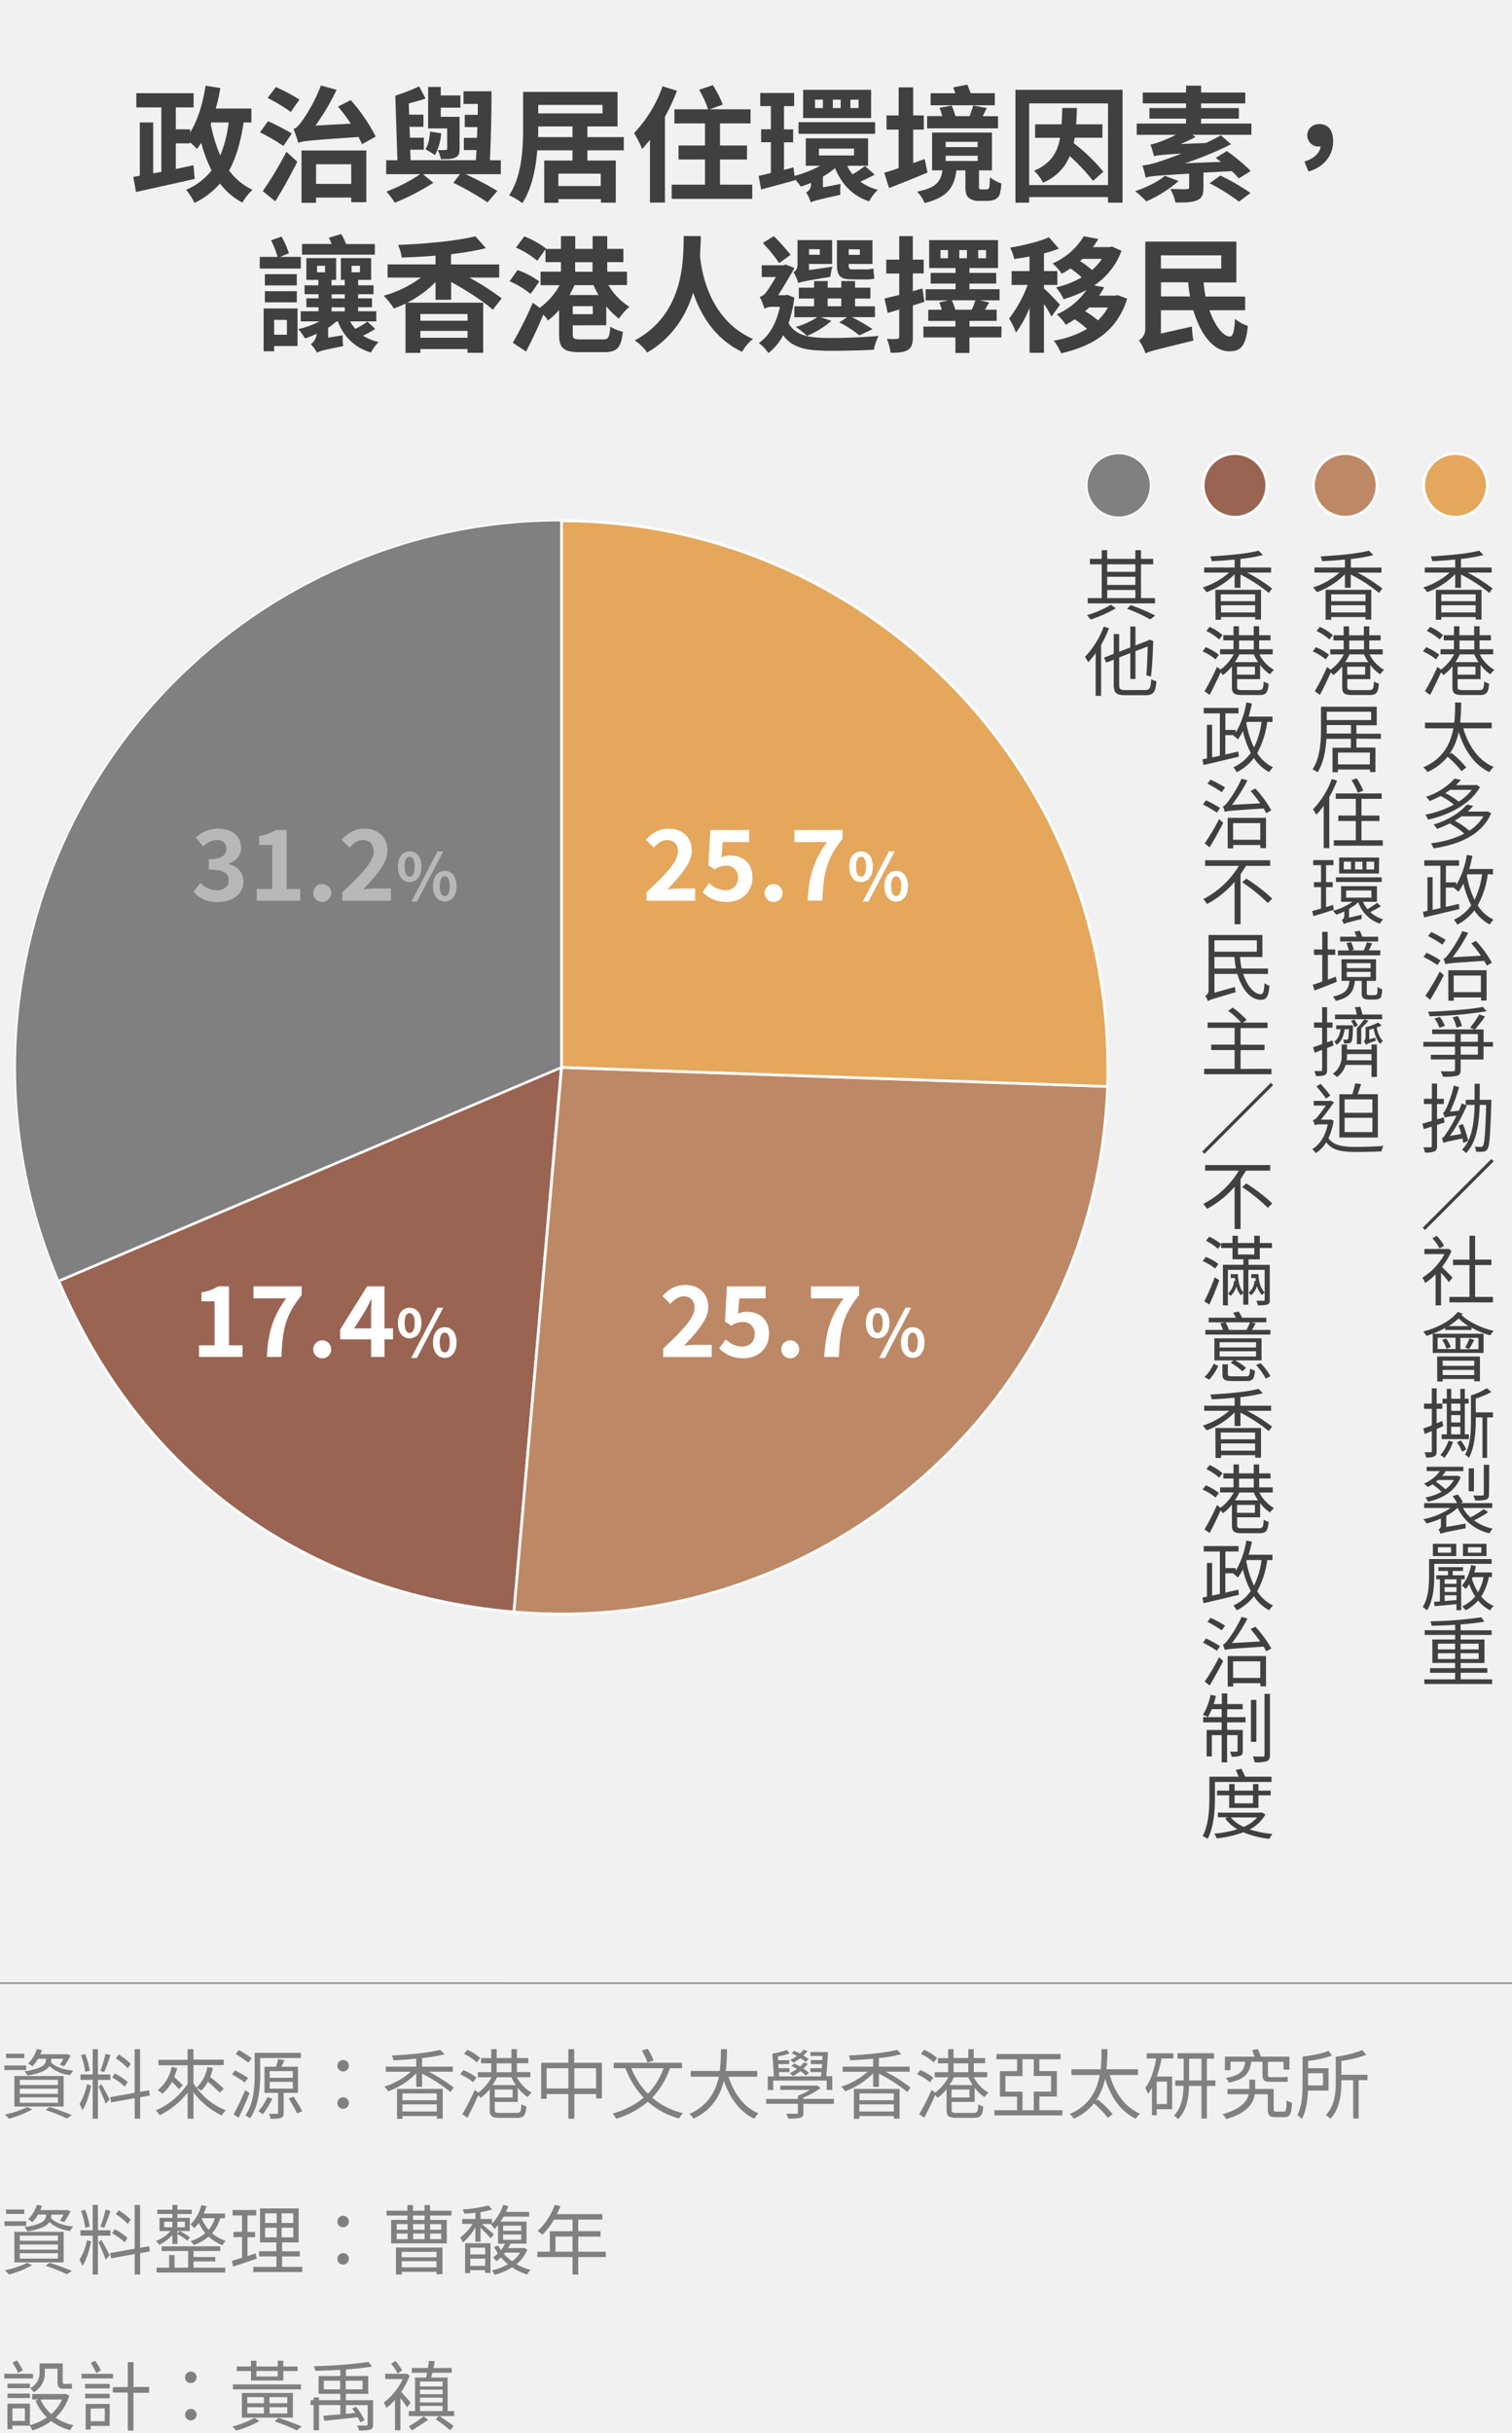 <svg xmlns="http://www.w3.org/2000/svg" viewBox="0 0 556 894.13"><rect x="0" y="0" width="556" height="894.13" fill="#333333" stroke="none"/><defs><style>.cls-2{fill:#404040}.cls-3{fill:gray}.cls-4{fill:#fff}.cls-5{fill:#996452}.cls-6{fill:#bd8865}.cls-7{fill:#e4a75c}.cls-8{fill:#b8b8b8}</style></defs><path fill="#f1f1f1" d="M-2925.15-64h7200v6072h-7200z" id="bg_f1f1f1"/><g id="範例參考"><path class="cls-2" d="M89.59 45c-1.06 7-2.72 12.87-5.34 17.66a22.25 22.25 0 0 0 8.61 7.08 20.18 20.18 0 0 0-3.73 4.7 24.79 24.79 0 0 1-8.24-7 28.92 28.92 0 0 1-9.38 7.13 21.44 21.44 0 0 0-3.08-4.83 23.21 23.21 0 0 0 9.38-7.13A51.26 51.26 0 0 1 74 52.49c-.51.78-1.06 1.57-1.61 2.26a26.21 26.21 0 0 0-2.53-2.49v.42h-5.21v9.43l6.49-1.38.46 5c-7.54 1.75-15.69 3.5-21.58 4.83l-1-5.56 2.39-.42V45h4.92v18.72l3-.55v-23.7h-9.2v-5.24h21.06v5.24h-6.54v8.05h5.25v1.15c2.85-4.46 4.69-10.67 5.7-17.16l5.43.83a65.74 65.74 0 0 1-1.7 7.55h13.11V45zm-12.1.59A54 54 0 0 0 81 57.14 45 45 0 0 0 84.07 45h-6.35zM104.21 53.64a70.93 70.93 0 0 0-8.6-5l2.94-4.09a73.27 73.27 0 0 1 8.75 4.51zm-7.59 16.61a130.19 130.19 0 0 0 8.7-14.49l4 3.68c-2.39 4.78-5.29 10.07-8.1 14.54zm10.31-29.12A64.54 64.54 0 0 0 98.42 36l3-4a60.45 60.45 0 0 1 8.69 4.6zM133.1 53c-.32-.83-.78-1.7-1.24-2.67-17.76 1.24-20.33 1.43-22.17 2.16-.32-1.1-1.15-3.68-1.75-5.1 1-.28 1.89-1.25 3.08-2.86a60.45 60.45 0 0 0 7-13.11l5.75 1.58A83.18 83.18 0 0 1 116 46.14l13-.69a69.17 69.17 0 0 0-4.69-6.3L129 36.8a64.93 64.93 0 0 1 9.16 13.39zm-22.22 2.3h23.83v19h-5.56v-1.7h-12.93v1.93h-5.34zm5.34 5.06v7.22h12.93v-7.22zM184.17 64h-13a123.11 123.11 0 0 1 11.73 6.16l-3.63 4.19a108.87 108.87 0 0 0-12.56-7.18l2.46-3.17H155.5l3.87 3.17a89.86 89.86 0 0 1-14.17 7.32 40.62 40.62 0 0 0-3.08-4.1A59.66 59.66 0 0 0 154.54 64H142v-5.11h4.14l-.78-23.74a77.82 77.82 0 0 0 8.78-3.41l2.35 4.47c-1.93.69-4.09 1.24-6.16 1.79l.13 4.14h5.25v4.46h-5.11l.14 4h5.11V55h-5l.14 3.87h24c.09-1.2.14-2.4.23-3.73h-4.65v-4.49h4.83c.05-1.29.1-2.62.14-3.95h-4.64v-4.51h4.78c0-1.34 0-2.63.05-4h-5.29v-4.65h10.3c0 8.19-.23 18.45-.6 25.35h4zm-21.95-15a19.32 19.32 0 0 1-2.3 8 29.87 29.87 0 0 0-3.5-2.16c1.15-1.7 1.52-4 1.75-6.48zm2.21-1.8h-7V31.93h4.65v3.13h7.22v4.5h-7.22v3.36H169v11.73c0 1.89-.36 2.67-1.61 3.27s-3 .55-5.24.55a15 15 0 0 0-1.2-3.36 20.41 20.41 0 0 0 2.95 0c.41 0 .55-.09.55-.51zM216 55.25V59h10.44v15.48h-5.47v-1.33h-15.6v1.38h-5.24V59h10.39v-3.75h-12.97c-.51 6.67-2 14.13-5.48 19.42a22.32 22.32 0 0 0-4.87-2.9c4.73-7 5.15-17.21 5.15-24.52V33.77h34.73v12.7H216v3.91h13.39v4.87zm-5.48-4.87v-3.91h-12.6v.78c0 1 0 2-.05 3.13zm-12.6-11.83v3.13h23.65v-3.13zm23 25.26h-15.6v4.55h15.6zM248.93 33.35a71.09 71.09 0 0 1-4.42 9.57v31.52H239v-23c-1 1.15-1.93 2.3-2.85 3.32a37.22 37.22 0 0 0-3-5.85 47.8 47.8 0 0 0 10.49-17.2zm27.69 34.51v5.2H247v-5.2h12.24v-9.25h-9.71v-5.15h9.71v-8.1H248v-5.2h12.38a35.31 35.31 0 0 0-3.31-7.16l5.06-1.7a37.61 37.61 0 0 1 3.64 7.13L261 40.16h15v5.2h-11.24v8.1h9.93v5.15h-9.93v9.25zM321.66 64.18c-1.79.92-3.59 1.84-5.29 2.57a18.81 18.81 0 0 0 6.44 3 16.56 16.56 0 0 0-3.22 4.25c-6.17-2.07-10.12-6.35-12.51-12.24a30 30 0 0 1-4.47 3.13v3.95l6.49-1.24a23.66 23.66 0 0 0-.09 4c-8.47 1.84-10 2.26-10.86 2.81a12.1 12.1 0 0 0-1.75-3.68 3.21 3.21 0 0 0 1.84-3.13v-.41c-1.29.55-2.53 1-3.77 1.38a23.69 23.69 0 0 0-2.12-2.67v.32c-4.23 1.24-8.74 2.39-12.47 3.41l-.92-5c1.34-.28 2.81-.65 4.51-1.06V52.26h-3.59v-4.74h3.59V39h-3.91v-4.82h12.47V39h-3.73v8.55h3.36v4.74h-3.36v10.14l3.46-.92.41 3.13a41.48 41.48 0 0 0 9.43-3.73h-5.29V50.84h22.91v10.07h-7.68a12.49 12.49 0 0 0 2 3.13 42 42 0 0 0 4.53-3.04zm.14-15h-28.16V44.9h28.16zm-1.47-5.8h-25V33h25zm-17.72-6.76h-2.9v3.08h2.9zm-1.47 20.51h12.93v-2.52h-12.93zm8-20.51h-2.9v3.08h2.9zm6.58 0h-3v3.08h3zM341.07 63.4c-4.74 2-10 4.09-14.13 5.7l-1.79-5.61c1.52-.46 3.31-1 5.29-1.7V47.62H326v-5.2h4.46V32.11h5.34v10.31h3.91v5.2h-3.91v12.32c1.42-.5 2.8-1 4.23-1.51zm21.21 6.21a2.75 2.75 0 0 0 1-.1c.23-.09.42-.36.55-.92a33.82 33.82 0 0 0 .19-3.45 14 14 0 0 0 4.19 2.26 16.75 16.75 0 0 1-.7 4.32 3.64 3.64 0 0 1-1.93 1.7 9.17 9.17 0 0 1-2.85.42h-2.94a5.65 5.65 0 0 1-3.5-1.11C355.38 72 355 71 355 68.18v-5.57h-3.31c-.78 6.08-3.08 9.85-11.69 12a12.64 12.64 0 0 0-2.8-4.19c7.08-1.38 8.74-3.72 9.38-7.82h-3.82V48.72h22v13.89H360v5.71c0 .6 0 .92.19 1.1a1.35 1.35 0 0 0 .82.19zM367 47.16h-26.07v-4.51h5.57a20.86 20.86 0 0 0-1-3l4.42-.87a22.83 22.83 0 0 1 1.43 3.91h5.2c.5-1.29 1-2.76 1.33-3.91l5 .92c-.55 1.05-1 2.07-1.52 3H367zm-1.19-8.47h-23.6v-4.42h9.11c-.28-.73-.55-1.51-.79-2.16l5.16-1c.41.92.87 2.11 1.24 3.12h8.88zm-18.07 15.37h11.78v-1.94h-11.78zm0 5.1h11.78v-1.93h-11.78zM412.79 33v41.48h-5.34v-2.07h-29v2.07h-5.05V33zm-5.34 35V38h-29v30zm-12.28-17.39c-.1.69-.19 1.33-.33 2a67 67 0 0 1 10.91 10.49l-3.82 3.36a73.29 73.29 0 0 0-8.56-9.11 17.78 17.78 0 0 1-9.84 9.76 15.93 15.93 0 0 0-3.27-4.37c6.16-2.63 8.56-6.58 9.57-12.1h-9.2v-4.96h9.75c.14-1.88.18-3.86.23-6H396c-.05 2.11-.14 4.09-.28 6h9.66v4.93zM433.39 66.52A45.7 45.7 0 0 1 421.52 74a31.75 31.75 0 0 0-4.09-3.73c4-1.38 8.41-3.45 10.9-5.66zm26.78-17h-21.63l1.06.87c-1.75.88-3.59 1.75-5.47 2.53l9.29-.37c1.93-.92 3.82-1.84 5.52-2.8l3.77 3.25a128.18 128.18 0 0 1-17 7l13.29-.52-1.95-1.48 4.1-2.48a66.61 66.61 0 0 1 8.78 7.31l-4.37 2.72c-.64-.78-1.56-1.66-2.57-2.67l-10.45.55V69c0 2.49-.5 3.87-2.48 4.65s-4.46.78-7.82.78a18.25 18.25 0 0 0-1.89-5c2.35.09 5.16.13 5.94.09s1-.19 1-.69v-5c-12.37.69-14.44.92-16 1.43-.14-.87-.78-3.17-1.15-4.42a32.71 32.71 0 0 0 6.76-1.65c1.38-.46 4.19-1.43 7.59-2.76-7.72.46-9.15.69-10.12 1-.23-.92-.87-3.08-1.33-4.32a15.82 15.82 0 0 0 3.45-1 53.65 53.65 0 0 0 5.93-2.57H418v-4.13h18.13v-1.8h-13.46V39.7h13.48V38h-15.92v-4h15.92v-2.53h5.52V34h16.24v4h-16.24v1.7h13.89v3.91h-13.89v1.8h18.5zm-11.41 15a81.59 81.59 0 0 1 11.08 6.39l-4.23 3.18a76.63 76.63 0 0 0-10.81-6.76zM479.67 59.39c3.58-1.15 5.65-3.13 5.93-5.56a2 2 0 0 1-.51 0 4.08 4.08 0 0 1-4.37-4.09c0-2.58 2.07-4.14 4.51-4.14 3.27 0 5 2.44 5 6.3 0 5.2-3.36 9.48-9.06 11.13zM110.61 98.68H95.52V94.4h6.53a28.92 28.92 0 0 0-2.39-6.08l3.86-1.38a31.12 31.12 0 0 1 2.72 6.12L103 94.4h7.64zm-1.2 28.47h-8.6v1.93h-3.87v-15.73h12.47zm-.27-22.26H97.4v-4.14h11.74zM97.4 107h11.74v4.1H97.4zm3.41 10.54V123h4.69v-5.43zm37.13 3.31a26.29 26.29 0 0 1-4.47 2.48 18.14 18.14 0 0 0 5.75 2.35 15.94 15.94 0 0 0-2.8 3.86 18.07 18.07 0 0 1-12.15-11.4h-.6a19.92 19.92 0 0 1-3 2.3v3.63l5.33-.87a28.89 28.89 0 0 0 .19 4c-7.36 1.43-8.79 1.89-9.62 2.4a13.42 13.42 0 0 0-2.25-3.09 5.64 5.64 0 0 0 2.16-3.86 39.48 39.48 0 0 1-4.32 1.7 22.12 22.12 0 0 0-2.49-3.4 33.86 33.86 0 0 0 7.82-2.85h-6.9v-3.73h6.53v-1.47h-4.46v-3.27h4.46v-1.52H112v-3.26h5.06v-2h-4.41v-8h10.95v8h-1.7v2h4.87v-2h-1.42v-8h11.13v8h-4.79v2h5.66v3.26h-5.66v1.52h5.11v3.27h-5.11v1.47h6.68v3.73h-9.62a15.13 15.13 0 0 0 1.93 2.76 41 41 0 0 0 4.46-2.67zm-.1-27.28h-26.77v-3.91h10.86a18.56 18.56 0 0 0-1-2.3l4.54-1.36a20.45 20.45 0 0 1 1.79 3.68h10.58zm-21.25 6.49h2.94v-2.4h-2.94zm5.34 9.61h4.87v-1.52h-4.87zm0 4.74h4.87v-1.47h-4.87zm7.36-14.35h3.08v-2.4h-3.08zM160.15 110.18v-6.54a39.85 39.85 0 0 1-10.4 7.59h27.93v18.41h-5.75v-1.38h-17.35v1.42h-5.47v-18.12a39.56 39.56 0 0 1-4.28 1.79 29.87 29.87 0 0 0-3.73-4.69 41 41 0 0 0 13.67-6.66h-12.24v-4.84h17.62v-3.22c-4.19.36-8.37.59-12.42.69a18.18 18.18 0 0 0-1.34-4.63c10.08-.37 21.53-1.47 28.44-3.17l3.86 4.37a105.16 105.16 0 0 1-12.84 2.2v3.78h17.72V102h-11a91.53 91.53 0 0 1 11.91 7.64l-3.27 4.19c-3.26-3-9.7-7.13-15.32-10.22v6.54zm-5.57 5.2v2.48h17.35v-2.48zm17.35 8.74v-2.53h-17.35v2.53zM195.11 108a32.27 32.27 0 0 0-7.73-4.65l2.94-4.09a29.19 29.19 0 0 1 8 4.18zm15.5 11.55v3.17c0 1.7.42 2 3 2h8c2.16 0 2.53-.69 2.8-4.69a14.93 14.93 0 0 0 4.65 1.88c-.69 5.94-2.16 7.5-7 7.5h-8.88c-5.89 0-7.59-1.43-7.59-6.62v-8.88a24.94 24.94 0 0 1-4.09 3.86 16.05 16.05 0 0 0-1.7-2.16c-1.94 4.6-4.19 9.43-6.35 13.57l-4.88-3.22a145.48 145.48 0 0 0 7.36-14.72l2.53 1.88a25.09 25.09 0 0 0 7.32-8.32h-7v-4.97h7.5v-3.5h-5.7v-4.69l-3 4.18a31 31 0 0 0-7.85-4.82l3.08-4.14a34.81 34.81 0 0 1 8 4.46l-.09.14h5.56v-4.7h5.25v4.69h6.39v-4.69h5.38v4.69h5.94v4.88h-5.94v3.5h7.27v4.92h-6.85a23.36 23.36 0 0 0 7.73 8 20.23 20.23 0 0 0-3.82 4.33 24 24 0 0 1-4.69-4.56v7zm.65-14.77a37.46 37.46 0 0 1-1.84 3.63h10.67a30.18 30.18 0 0 1-1.84-3.63zm6.71 7.73h-7.36v2.94H218zm-6.48-12.65h6.39v-3.5h-6.39zM257.72 86.76c-.05 1.93-.14 4.42-.33 7.18.65 6.21 3.46 23.55 19.51 30.64a14.51 14.51 0 0 0-4 4.73c-10.21-4.87-15.32-13.84-18-21.76-2.53 8.1-7.36 16.43-16.93 22a17.59 17.59 0 0 0-4.55-4.46c18.67-10 17.8-30.6 18-38.37zM292.12 109.35a47.91 47.91 0 0 1-2.16 9.38c2.67 4.83 7.87 5.43 15.5 5.48 4.88 0 12.47-.28 17.62-.78a17.43 17.43 0 0 0-1.7 5.06c-4.78.32-10.67.41-16.05.41-8.51 0-13.85-.87-17.35-5.7a19.86 19.86 0 0 1-5.43 6.53 16.55 16.55 0 0 0-3.49-3.68c3.77-2.62 6.44-7.18 7.73-13.3h-3a5.11 5.11 0 0 0-2.67.69 28.26 28.26 0 0 0-1.75-4.37 3.88 3.88 0 0 0 2.21-1.47 54.1 54.1 0 0 0 3.72-5.8h-5.19v-4.32h8l.74-.28 3.31 1.29c-1.43 2.53-4 6.86-6 10h2.53l.88-.14zm-5.61-12.65a57.84 57.84 0 0 0-6-7.41l4.05-2.53a84.73 84.73 0 0 1 6.16 6.9zm19.6 1.3a20.58 20.58 0 0 0-.78 3.73c-9.39 1.56-10.86 1.84-11.78 2.3a13.78 13.78 0 0 0-1.79-4c.73-.37 1.51-1.15 1.51-3v-8.8H306V97h-8.51v2.26zm15.64 18.54h-8.51a70.88 70.88 0 0 1 7.64 4.42l-4.88 2.28a40.46 40.46 0 0 0-7.36-4.78l2.85-1.89h-9.66l3.91 1.34a33.49 33.49 0 0 1-9 5.52 31.52 31.52 0 0 0-4.09-3.27 30.58 30.58 0 0 0 7.87-3.59h-8.42v-4h7.27v-2.85h-5.62v-4h5.62v-2.44h5v2.44h5v-2.44h5.06v2.44h5.65v4h-5.65v2.85h7.31zm-24.24-25v2.07h3.95v-2.02zm6.85 21h5v-2.85h-5zm8.56-9.89c-4.14 0-5.15-1.56-5.15-5.52v-8.85h13.06V97h-8.74v.23c0 1.29.18 1.75 1.15 1.75H318a14 14 0 0 0 3.17-.28c.1 1.15.23 2.67.37 3.68a14.21 14.21 0 0 1-3.4.32zm-.83-11.08v2.07h4.09v-2zM339.92 110.91c-1.43.46-2.81.88-4.23 1.34v11.54c0 2.53-.46 3.91-1.85 4.79s-3.35 1.06-6.34 1.06a20.4 20.4 0 0 0-1.38-5.11c1.65.09 3.22.09 3.77 0s.78-.19.78-.79v-10.02l-4.23 1.28-1.2-5.29c1.57-.37 3.36-.83 5.43-1.33v-7.87h-4.78v-5.1h4.78v-8.65h5v8.65h4v5.06h-4V107c1.19-.32 2.34-.69 3.54-1zM368.21 124h-11.73v5.7h-5.15V124h-11.78v-4h11.78v-2.07h-10v-4.1h5c-.28-.92-.6-1.89-.92-2.71l3.4-.74h-8.42v-4.09h11v-2.09h-9.16v-3.91h9.16v-1.8h-9.71V88.23H367v10.26h-10.52v1.8h9.85v3.91h-9.85v2.07h11.09v4.09h-7.27l3.45.78-1.57 2.67h4.33v4.1h-10V120h11.78zm-19.6-32.11h-2.76v3h2.76zm1.39 18.47a22.83 22.83 0 0 1 1.29 3.45h6.07c.5-1.15 1-2.39 1.33-3.45zm2.76-15.46h2.8v-3h-2.8zm6.94 0h2.9v-3h-2.9zM386.65 116.34a40 40 0 0 0-2.76-4.65v17.95h-5.29v-16.52a41 41 0 0 1-5 9.11 27.77 27.77 0 0 0-2.53-5.2 45.1 45.1 0 0 0 6.81-12.33H372v-5.1h6.58v-5.34c-1.93.37-3.82.69-5.61.92a19.25 19.25 0 0 0-1.5-4.18c5.06-.87 10.72-2.21 14.26-3.82l3.64 4.19a49.85 49.85 0 0 1-5.48 1.75v6.48h4.93v5.1h-4.93v1.3c1.25 1 5 5 5.89 6zm27.84-6.58c-3.68 11.92-12.65 17.44-24.29 20.06a19.82 19.82 0 0 0-2.72-4.65 35.16 35.16 0 0 0 12.24-4.32 34.66 34.66 0 0 0-4.51-3.5c-1.06.69-2.16 1.34-3.31 2a15.71 15.71 0 0 0-3.31-3.82 26.65 26.65 0 0 0 11-9 43.2 43.2 0 0 1-8.47 3.4 19.83 19.83 0 0 0-2.8-4.32 33.81 33.81 0 0 0 9.43-3.68 31.45 31.45 0 0 0-4.1-3.27c-1 .64-2.07 1.33-3.22 1.93a17.52 17.52 0 0 0-3.4-3.77 24.86 24.86 0 0 0 11.5-10l5.34 1a27.66 27.66 0 0 1-2 3h6.16l.88-.23 3.49 1.57a25.92 25.92 0 0 1-10.07 12.74l3.72.64a31.09 31.09 0 0 1-1.88 3.09H410l1-.19zm-16.43-14.63c-.27.28-.6.55-.92.83a28.73 28.73 0 0 1 4.42 3.27 18.92 18.92 0 0 0 3.63-4.1zM400.5 113c-.46.46-1 .92-1.47 1.38a37.19 37.19 0 0 1 4.74 3.36 19.45 19.45 0 0 0 3.63-4.74zM444.75 114c2 5.71 5 9.66 7.55 9.66 1.1 0 1.61-1.93 1.84-6.48a14.44 14.44 0 0 0 4.74 2.57c-.79 7.64-2.72 9.34-6.9 9.34-5.8 0-10.63-6.35-13.16-15.09H426.9v8.56l11.41-2.56a30 30 0 0 0 .55 5.15c-13.94 3.45-16.19 3.91-17.62 4.74a19.2 19.2 0 0 0-2.43-4.83 4.72 4.72 0 0 0 2.34-4V88.78h33.49v15h-12.05a45.66 45.66 0 0 0 .74 5.19h14.54V114zM426.9 93.84v4.84h22.18v-4.84zm10.72 15.09a48 48 0 0 1-.69-5.19h-10v5.19z"/><path class="cls-3" d="M9.63 760.68h-8V759h8zm2.21 14.45a38.28 38.28 0 0 1-8.54 3.42A12.65 12.65 0 0 0 1.76 777a33.38 33.38 0 0 0 8.24-2.71zm-2.91-18.84H2.24v-1.63h6.69zm-3.64 6.58h18.12v11.22H5.29zm2 3.3h14v-1.9h-14zm0 3.25h14v-1.91h-14zm0 3.3h14v-2h-14zM14 756.51a14.41 14.41 0 0 1-2.1 2.8 8.81 8.81 0 0 0-1.57-1.06 12.1 12.1 0 0 0 3.22-5.32l1.88.42c-.17.53-.4 1-.59 1.54h9.38l.33-.09 1.4.48a26 26 0 0 1-2.35 4l-1.6-.56a15.93 15.93 0 0 0 1.31-2.21h-4.47v.36a6.49 6.49 0 0 1-.08.93c1.48 1.68 4.53 2.77 8.2 3.08a7.7 7.7 0 0 0-1.17 1.65 13.48 13.48 0 0 1-7.62-3.28c-.92 1.38-3.13 2.66-8.06 3.42A7.15 7.15 0 0 0 9 761.13c7.25-1 7.92-2.88 7.92-4.34v-.28zm4.2 17.75a77.75 77.75 0 0 1 8.23 3l-1.82 1.2a66.82 66.82 0 0 0-7.84-3.11zM33.51 766.39c-.58 3.11-1.76 7-3.22 9.05a13.34 13.34 0 0 0-1.06-2.3 21.17 21.17 0 0 0 2.77-7.22zm2.5-2.1v14.28h-1.93v-14.28h-4.49v-2h4.49V753H36v9.32h4.6v2zm-4.68-2.94a27.2 27.2 0 0 0-1.54-6.18l1.51-.37a25.72 25.72 0 0 1 1.7 6.13zm6 4.6c.54.81 2.55 4.62 3 5.57l-1.48 1.54c-.51-1.54-2.05-5.1-2.63-6.3zm3.28-10.81a55.58 55.58 0 0 1-2.3 6.27L36.9 761a45.37 45.37 0 0 0 1.88-6.27zm10.92 15.54v7.87h-2V771l-8.68 1.57-.34-1.93 9-1.6V753h2v15.71l3.3-.59.31 1.9zm-5.66-3.92a20.58 20.58 0 0 0-4.64-3.36l1-1.46a21.8 21.8 0 0 1 4.7 3.14zM47 760a23.47 23.47 0 0 0-4.4-3.61l1.07-1.4a21.12 21.12 0 0 1 4.39 3.42zM71.15 765.55a24.92 24.92 0 0 0 11.92 9.94 8.11 8.11 0 0 0-1.54 1.85 27.36 27.36 0 0 1-10.38-8.48v9.69H69v-9.61a29.15 29.15 0 0 1-10.25 8.32 9.18 9.18 0 0 0-1.46-1.74A27 27 0 0 0 69 765.75v-6.83H58.29v-2H69V753h2.13v3.86h11.13v2H71.15zm-6-5.62a23.2 23.2 0 0 1-1.09 3.3 37.86 37.86 0 0 1 3.16 3.08l-1.42 1.43a35.85 35.85 0 0 0-2.58-2.74 14.79 14.79 0 0 1-3.53 4.4 12.39 12.39 0 0 0-1.69-1.33 14.26 14.26 0 0 0 5.1-8.51zm13.13 0a19.48 19.48 0 0 1-1 3.3 58.93 58.93 0 0 1 5 4.31l-1.48 1.43a47.6 47.6 0 0 0-4.37-4 12.92 12.92 0 0 1-2.46 3.3 11.78 11.78 0 0 0-1.74-1.12 13.25 13.25 0 0 0 4-7.56zM90 765.25a44.72 44.72 0 0 0-4.71-3l1.21-1.46c1.51.84 3.64 2 4.73 2.78zm1.76 3.94c-1.15 2.94-2.71 6.39-4 9L85.9 777a90.2 90.2 0 0 0 4.26-9zm-.45-11.25c-1.06-.84-3.13-2.21-4.64-3.19l1.2-1.43a52.8 52.8 0 0 1 4.68 3zM95.7 762c0 4.87-.47 11.79-3.78 16.46a6.4 6.4 0 0 0-1.71-1.09c3.17-4.48 3.45-10.78 3.45-15.37v-7.65h17v1.91h-15zm4.45 9.15a27.42 27.42 0 0 1-3.52 5.74 18.72 18.72 0 0 0-1.63-1.06 19 19 0 0 0 3.33-5.18zm4.15-2.07v7.31c0 1-.17 1.57-1 1.88a11.65 11.65 0 0 1-3.81.28 7.43 7.43 0 0 0-.59-1.8c1.34.06 2.58 0 2.88 0s.48-.11.48-.42v-7.28h-5v-9.6h4.23c.3-.9.64-2.05.81-2.83l2.32.48c-.39.81-.78 1.62-1.15 2.35h6.11v9.6zm-5.13-5.57h8.52v-2.44h-8.52zm0 4h8.52V765h-8.52zm8.8 2.94c1.09 1.7 2.49 4 3.19 5.34l-1.91.84a52.35 52.35 0 0 0-3.08-5.48zM124.07 759.09a2.11 2.11 0 0 1 4.22 0 2.11 2.11 0 0 1-4.22 0zm0 13.72a2.11 2.11 0 1 1 2.1 2.1 2.07 2.07 0 0 1-2.1-2.1zM157.67 761.27a62.38 62.38 0 0 1 9.15 5.82l-1.17 1.66A59.72 59.72 0 0 0 155.2 762v4.84h-2.13v-4.95a27.72 27.72 0 0 1-10.33 6.61 8.63 8.63 0 0 0-1.4-1.74 26.76 26.76 0 0 0 9.72-5.46h-9.19v-1.88h11.2v-2.91c-2.82.28-5.74.48-8.42.59a6.63 6.63 0 0 0-.54-1.76c6.31-.34 13.72-1 17.78-2.1l1.57 1.62a56.87 56.87 0 0 1-8.26 1.43v3.13h11.29v1.88zM146 767.6h16.8v10.92h-2.13v-.93H148v1h-2zm2 1.65v2.52h12.62v-2.52zm12.62 6.66v-2.63H148v2.63zM174 765.16a20.68 20.68 0 0 0-4.79-2.94l1.18-1.54a20 20 0 0 1 4.81 2.77zm16.1-1.82a14 14 0 0 0 5.4 5.66 7.08 7.08 0 0 0-1.46 1.62 14.45 14.45 0 0 1-3.64-3.47v5.23h-8.46v2.89c0 1 .28 1.15 2.05 1.15h6c1.37 0 1.62-.45 1.76-3.17a6.13 6.13 0 0 0 1.82.79c-.28 3.33-.92 4.2-3.44 4.2h-6.22c-3 0-3.83-.56-3.83-2.94v-7.59a16.25 16.25 0 0 1-3.33 3.19 7.61 7.61 0 0 0-.87-1c-1.21 2.78-2.72 5.88-4 8.29l-1.88-1.3a78.7 78.7 0 0 0 4.56-8.93l1.32 1a16.71 16.71 0 0 0 4.84-5.63h-5v-1.87h4.92v-3.25h-3.74v-1.91h3.75V753h2v3.27h5.43V753h2v3.27h4.17v1.91h-4.17v3.25h4.95v1.87zm-14.73-5.46a19.7 19.7 0 0 0-4.73-3.13l1.2-1.52a18.39 18.39 0 0 1 4.73 3zm14.28 8.32a17.83 17.83 0 0 1-1.57-2.86h-5.32a19 19 0 0 1-1.62 2.86zm-1.15 1.65h-6.58v2.91h6.58zm-5.85-6.38h5.43v-3.25h-5.43zM221.34 758v13.1h-2.13v-1.6h-8v9.08H209v-9.08h-8v1.74h-2V758h10v-5h2.15v5zM209 767.43V760h-8v7.42zm10.19 0V760h-8v7.42zM246.37 760a29.53 29.53 0 0 1-6.55 10.84 27.52 27.52 0 0 0 11.31 5.68 10 10 0 0 0-1.43 1.94 28.38 28.38 0 0 1-11.48-6.14 32.18 32.18 0 0 1-11.64 6.25 11.6 11.6 0 0 0-1.29-1.93 30.09 30.09 0 0 0 11.42-5.8A31.56 31.56 0 0 1 230 760h-4.31v-2h25.09v2zm-14.22 0a28.17 28.17 0 0 0 6.1 9.38A25.72 25.72 0 0 0 244 760zm5.93-2.1a21.6 21.6 0 0 0-2.07-4.39l2.16-.62a22.86 22.86 0 0 1 2.18 4.29zM267.9 763.12c2 6.16 5.6 11.23 11 13.44a10 10 0 0 0-1.57 2c-5.33-2.56-8.92-7.56-11.14-13.9-1.34 5.37-4.36 10.75-11.17 13.86a6.13 6.13 0 0 0-1.56-1.71c6.94-3 9.74-8.4 10.89-13.69H254V761h10.67a60 60 0 0 0 .42-8h2.24a63.84 63.84 0 0 1-.45 8h11.57v2.13zM306.63 773.11h-11.2v3.22c0 1.1-.23 1.57-1.1 1.88a16.59 16.59 0 0 1-4.5.28 8.21 8.21 0 0 0-.73-1.76h3.72c.42 0 .59-.11.59-.5v-3.17h-11.68v-1.76h11.68v-1.2a26.75 26.75 0 0 0 4.45-2.13h-10.94v-1.57h13.15l.43-.11 1.25 1a29 29 0 0 1-6.32 3.48v.5h11.2zM284.34 768h-2v-5h2.24l-.56-8.32a52.46 52.46 0 0 0 5.4-1.37l.93 1.29a29.47 29.47 0 0 1-4.31 1.09l.11 1.37h4.06v1.43h-4l.11 1.51h4v1.43h-3.89l.11 1.57h15.34c.06-.5.12-1 .17-1.57H298V760h4.17l.14-1.51h-4.14V757h4.23l.08-1.51H298v-1.43h6.47c-.14 2.78-.39 6.39-.62 8.88h2.19V768H304v-3.47h-19.66zm12-5.29a14.59 14.59 0 0 0-2-1.63 19.86 19.86 0 0 1-2.8 1.82 7.6 7.6 0 0 0-1.15-1.09 16.86 16.86 0 0 0 2.66-1.54 20.12 20.12 0 0 0-2-1.09l1-.93c.7.31 1.43.73 2.15 1.12a9.31 9.31 0 0 0 1.4-1.48l1.46.48a17.7 17.7 0 0 1-1.62 1.79 12 12 0 0 1 2 1.54zm-.05-5a14.19 14.19 0 0 0-1.94-1.43 17.59 17.59 0 0 1-2.6 1.68 8.22 8.22 0 0 0-1.18-1 18.15 18.15 0 0 0 2.5-1.43 20.39 20.39 0 0 0-2-1l1-.92a22.47 22.47 0 0 1 2.1 1 11.17 11.17 0 0 0 1.32-1.37l1.46.39a15.14 15.14 0 0 1-1.54 1.71c.75.48 1.42.92 1.93 1.32zM325.67 761.27a62.38 62.38 0 0 1 9.15 5.82l-1.17 1.66A59.72 59.72 0 0 0 323.2 762v4.84h-2.13v-4.95a27.72 27.72 0 0 1-10.33 6.61 8.63 8.63 0 0 0-1.4-1.74 26.76 26.76 0 0 0 9.72-5.46h-9.19v-1.88h11.2v-2.91c-2.82.28-5.74.48-8.42.59a6.63 6.63 0 0 0-.54-1.76c6.31-.34 13.72-1 17.78-2.1l1.57 1.62a56.87 56.87 0 0 1-8.26 1.43v3.13h11.29v1.88zM314 767.6h16.8v10.92h-2.13v-.93H316v1h-2zm2.05 1.65v2.52h12.62v-2.52zm12.62 6.66v-2.63H316v2.63zM342 765.16a20.68 20.68 0 0 0-4.79-2.94l1.18-1.54a20 20 0 0 1 4.81 2.77zm16.1-1.82a14 14 0 0 0 5.4 5.66 7.08 7.08 0 0 0-1.46 1.62 14.45 14.45 0 0 1-3.64-3.47v5.23h-8.46v2.89c0 1 .28 1.15 2.05 1.15h6c1.37 0 1.62-.45 1.76-3.17a6.13 6.13 0 0 0 1.82.79c-.28 3.33-.92 4.2-3.44 4.2h-6.22c-3 0-3.83-.56-3.83-2.94v-7.59a16.25 16.25 0 0 1-3.33 3.19 7.61 7.61 0 0 0-.87-1c-1.21 2.78-2.72 5.88-4 8.29l-1.88-1.3a78.7 78.7 0 0 0 4.56-8.93l1.32 1a16.71 16.71 0 0 0 4.84-5.63h-5v-1.87h4.92v-3.25h-3.74v-1.91h3.75V753h2v3.27h5.43V753h2v3.27h4.17v1.91h-4.17v3.25h4.95v1.87zm-14.73-5.46a19.7 19.7 0 0 0-4.73-3.13l1.2-1.52a18.39 18.39 0 0 1 4.73 3zm14.28 8.32a17.83 17.83 0 0 1-1.57-2.86h-5.32a19 19 0 0 1-1.62 2.86zm-1.15 1.65h-6.58v2.91h6.58zm-5.85-6.38h5.43v-3.25h-5.43zM390.65 775.44v1.9h-25v-1.9H374v-5h-6.31v-9.36H374v-4.36h-7.57v-1.94H390v1.94h-7.81v4.34h6.44v9.35h-6.43v5zM376 768.61v6.83h4.14v-6.86h6.36v-5.74h-6.36v-6.13H376v6.18h-6.27v5.72zM408.07 762.5c1.9 6.5 5.57 11.82 11.14 14.2a9.19 9.19 0 0 0-1.56 1.9c-5.58-2.69-9.16-8-11.29-14.75a21.82 21.82 0 0 1-3.47 8.23l.81-.56a38.15 38.15 0 0 1 5.46 5.35l-1.76 1.37a36.79 36.79 0 0 0-5.13-5.32 19 19 0 0 1-7.42 5.63 6 6 0 0 0-1.54-1.71c7.37-3.11 10.08-8.79 11.09-14.34H394v-2.1h10.78a63 63 0 0 0 .22-7.4h2.24a71.26 71.26 0 0 1-.37 7.39h11.6v2.1zM421.68 754.52h9.8v1.91h-4.34a52.66 52.66 0 0 1-1.74 6.63h5.6v12h-5.62v2.24h-1.77v-10.09a17.24 17.24 0 0 1-1.45 2.24 12.84 12.84 0 0 0-1-2.22c2-2.63 3.25-6.55 4-10.8h-3.5zm7.45 10.39h-3.78v8.26h3.78zm17.8 1.6h-3.13v12h-2v-12h-4.56c-.09 4.25-.82 8.9-4 12.18a7.29 7.29 0 0 0-1.57-1.21c2.86-3 3.47-7.22 3.56-11h-3.05v-2h3.08v-8H433v-2h13.4v2h-2.6v8h3.13zm-5.12-2v-8h-4.54v8zM472.05 775.94c.84 0 1-.53 1.06-4.17a6.33 6.33 0 0 0 2 .92c-.22 4.26-.81 5.3-2.83 5.3h-3.22c-2.21 0-2.85-.65-2.85-2.92v-5.51h-4.79c-.5 3.3-2.72 6.89-10.47 9.13a7.72 7.72 0 0 0-1.43-1.77c6.89-1.9 9.07-4.79 9.66-7.36h-7.78v-1.93h8v-3.42h2.16v3.42h6.8v7.42c0 .75.15.89 1 .89zm-19.57-15.2h-2.05v-5h10.9c-.26-.79-.56-1.68-.87-2.41l2.07-.37c.39.84.84 1.94 1.15 2.78h10.47v4.78H472v-2.88h-5.75v4.65c0 .73.12 1 .82 1h4.25a12.77 12.77 0 0 0 2.13-.17c.06.53.11 1.26.17 1.76a12.15 12.15 0 0 1-2.21.11H467c-2.25 0-2.75-.72-2.75-2.74v-4.62h-4.14c-.56 4.2-2.3 6.47-8.24 7.67a6 6 0 0 0-1.12-1.71c5.33-.92 6.7-2.6 7.17-6h-5.4zM481 768.21c-.17 3.48-.7 7.54-2.27 10.39a8.25 8.25 0 0 0-1.68-1.31c1.79-3.39 1.94-8.21 1.94-11.82v-9.74c3.3-.4 7.33-1.12 9.51-2.13l1.35 1.71a34.56 34.56 0 0 1-8.82 2V760h7.5v8.23zm0-6.35v4.45h5.49v-4.45zm21.81 2.55h-3.21v14.08h-2v-14.08h-4.34v.67c0 4.17-.53 9.91-4.09 13.52a9.88 9.88 0 0 0-1.62-1.4c3.3-3.39 3.64-8.29 3.64-12.12v-9.3a42.32 42.32 0 0 0 9.77-2.43l1.43 1.73a43.21 43.21 0 0 1-9.13 2.27v5.07h9.63zM9.63 817.93h-8v-1.68h8zm2.21 14.45a37.81 37.81 0 0 1-8.54 3.42 12.65 12.65 0 0 0-1.54-1.57 33.38 33.38 0 0 0 8.24-2.69zm-2.91-18.84H2.24v-1.63h6.69zm-3.64 6.58h18.12v11.23H5.29zm2 3.3h14v-1.9h-14zm0 3.25h14v-1.9h-14zm0 3.3h14v-2h-14zM14 813.76a13.83 13.83 0 0 1-2.1 2.8 8.81 8.81 0 0 0-1.57-1.06 12.1 12.1 0 0 0 3.22-5.32l1.88.42c-.17.53-.4 1-.59 1.54h9.38l.33-.09 1.4.48a26 26 0 0 1-2.35 4L22 816a15.36 15.36 0 0 0 1.31-2.21h-4.47v.37a6.36 6.36 0 0 1-.08.92c1.48 1.68 4.53 2.77 8.2 3.08a7.7 7.7 0 0 0-1.17 1.65 13.54 13.54 0 0 1-7.62-3.27c-.92 1.37-3.13 2.66-8.06 3.41A7.15 7.15 0 0 0 9 818.38c7.25-1 7.92-2.88 7.92-4.34v-.28zm4.2 17.75a77.75 77.75 0 0 1 8.23 3l-1.82 1.2a68.63 68.63 0 0 0-7.84-3.11zM33.51 823.65c-.58 3.1-1.76 7-3.22 9a13.34 13.34 0 0 0-1.06-2.3 21.17 21.17 0 0 0 2.77-7.18zm2.5-2.1v14.28h-1.93v-14.28h-4.49v-2h4.49v-9.33H36v9.33h4.6v2zm-4.68-2.94a27.14 27.14 0 0 0-1.54-6.19l1.51-.37a25.92 25.92 0 0 1 1.7 6.14zm6 4.59c.54.81 2.55 4.62 3 5.57l-1.48 1.54c-.51-1.54-2.05-5.1-2.63-6.3zm3.28-10.81a55.58 55.58 0 0 1-2.3 6.27l-1.37-.45a45.37 45.37 0 0 0 1.88-6.27zm10.92 15.54v7.87h-2v-7.51l-8.68 1.57-.34-1.93 9-1.6v-16.07h2V826l3.3-.59.31 1.91zm-5.7-3.93a20.89 20.89 0 0 0-4.64-3.36l1-1.46a21.8 21.8 0 0 1 4.7 3.14zm1.17-6.77a23.47 23.47 0 0 0-4.4-3.61l1.07-1.4a21.12 21.12 0 0 1 4.39 3.42zM63.39 821.29a16.22 16.22 0 0 1-4.81 3.59 9.73 9.73 0 0 0-1.21-1.37 14.27 14.27 0 0 0 5.35-3.67h-4.06V815h4.73v-1.43h-5.54V812h5.54v-1.77h1.85V812h5.26v1.59h-5.26V815h4.56v4.82h-4.56v1l.78-1a19.81 19.81 0 0 1 3.81 2.35l-.92 1.24a21.81 21.81 0 0 0-3.67-2.44v3.58h-1.85zm7.78 12h11.65v1.79H57.59v-1.79h4.6v-4.62h2v4.62h5v-6.11h-9.75v-1.73H81v1.73h-9.83v2.19h8V831h-8zm-10.8-14.84h3v-2.05h-3zm4.87-2.05v2.05H68v-2.05zM81 815.11a15 15 0 0 1-3 5.51 14.57 14.57 0 0 0 5 2.83 7.27 7.27 0 0 0-1.18 1.6 15.34 15.34 0 0 1-5.09-3.17 17.47 17.47 0 0 1-5.44 3.12 9.58 9.58 0 0 0-1.21-1.48 15.39 15.39 0 0 0 5.43-2.91 15.74 15.74 0 0 1-2.4-3.76 22 22 0 0 1-1.65 1.94 12.44 12.44 0 0 0-1.41-1.4 15.12 15.12 0 0 0 4-7.09l1.9.42a22 22 0 0 1-1 2.69h7.78v1.74zm-4.23 4.25a11.66 11.66 0 0 0 2.23-4.25h-4.85a14.41 14.41 0 0 0 2.57 4.25zM94.42 830c-3 1-6.19 2.1-8.69 2.91l-.47-2.1c1-.31 2.32-.7 3.75-1.17v-7.56h-3.16v-1.94H89v-6.04h-3.46v-2h8.68v2H91v6.07h2.8v1.94H91v6.94l3-1zm16.71 3v1.9h-18V833h8.51v-3.84h-6.39v-1.9h6.36V824h-6v-12.48h14.22V824h-6.1v3.28h6.52v1.9h-6.52V833zM97.5 816.87h4.25v-3.53H97.5zm0 5.29h4.25v-3.55H97.5zm10.33-8.82h-4.29v3.53h4.29zm0 5.27h-4.29v3.55h4.29zM124.07 816.34a2.11 2.11 0 1 1 2.1 2.1 2 2 0 0 1-2.1-2.1zm0 13.72a2.11 2.11 0 1 1 2.1 2.1 2.07 2.07 0 0 1-2.1-2.1zM158.17 814.13v1.62h6.13v8.62h-20.47v-8.62h6v-1.62h-7.7v-1.77h7.7v-2.07h2.05v2.07h4.25v-2.07h2v2.07h7.92v1.77zm-12.57 11.76h17.11v9.8h-2.21v-.87h-12.77v1h-2.13zm.28-6.53h4v-2.07h-4zm0 3.47h4v-2.07h-4zm1.85 4.65v2h12.77v-2zm12.77 5.71v-2.26h-12.77v2.26zm-4.35-19.06h-4.25v1.62h4.25zm0 5.23v-2.07h-4.25v2.07zm-4.25 1.4v2.07h4.25v-2.07zm6.27-3.47v2.07h4.06v-2.07zm4.06 3.47h-4.06v2.07h4.06zM193.9 826.67a13.35 13.35 0 0 1-4 5.35 19.9 19.9 0 0 0 5.21 2.07 6.72 6.72 0 0 0-1.26 1.68 19.3 19.3 0 0 1-5.54-2.6 22.62 22.62 0 0 1-6.44 2.74 7 7 0 0 0-1-1.6 20.91 20.91 0 0 0 5.91-2.29 23.68 23.68 0 0 1-2.58-2.52 19.51 19.51 0 0 1-1.62 1.43 18 18 0 0 0-1.26-1.38 16.73 16.73 0 0 0 1.79-1.48 20.32 20.32 0 0 1-1.4-2.38l1.49-.5c.31.56.64 1.12 1 1.68a13.7 13.7 0 0 0 1.52-2.36h-2.58v-6.88a16.62 16.62 0 0 1-1.29 1.45 10.59 10.59 0 0 0-1.29-1.59l.26-.23h-3.64c1.34 1.09 3.78 3.19 4.42 3.78l-1.15 1.49c-.7-.84-2.43-2.66-3.75-3.92v5.15h-1.9v-5.32a18.63 18.63 0 0 1-4.65 5.63 7.47 7.47 0 0 0-.93-1.85 17 17 0 0 0 4.57-5h-3.81v-1.82h4.82v-2.29c-1.4.16-2.8.28-4.09.36a5.2 5.2 0 0 0-.56-1.57 49.16 49.16 0 0 0 9.44-1.48l1.42 1.48a25.71 25.71 0 0 1-4.31.95v2.55h4.23v1.71a18.79 18.79 0 0 0 4.12-6.92l1.87.51c-.25.7-.56 1.4-.87 2.1h8.54v1.73h-9.41c-.36.65-.72 1.24-1.12 1.82h9.55v8.12h-5.91a16.72 16.72 0 0 1-.84 1.63h5.49l.37-.09zm-22.85-2.35h9.32v10.89h-2v-1h-5.49v1.06H171zm1.88 1.62v2.49h5.49v-2.49zm5.49 6.67V830h-5.49v2.66zm6.58-12.88h6.66v-1.88H185zm0 3.33h6.66v-1.93H185zm.72 4.7c-.11.17-.25.34-.39.53a18 18 0 0 0 3 2.66 12.16 12.16 0 0 0 2.94-3.19zM222.77 829.41h-10.14v6.42h-2.1v-6.42h-12.94v-2h4.6v-7.51h8.34v-4.25h-6.8a25.9 25.9 0 0 1-4.26 5.51 13.34 13.34 0 0 0-1.79-1.31 23.8 23.8 0 0 0 6.3-9.66l2.1.5c-.39 1-.84 2-1.29 2.94h16.69v2h-8.85v4.25h8.2v2h-8.2v5.55h10.14zm-12.24-2v-5.55h-6.27v5.55zM12.15 874H1.57v-1.7h10.58zm13.3 6.33a17.84 17.84 0 0 1-5 8.07 19.33 19.33 0 0 0 6.6 2.8 8.58 8.58 0 0 0-1.26 1.8 19.75 19.75 0 0 1-6.95-3.33 22.37 22.37 0 0 1-6.94 3.42 7.77 7.77 0 0 0-1-1.74H4.56v1.32H2.74v-9.41H11v7.89a20.4 20.4 0 0 0 6.25-2.82 19.05 19.05 0 0 1-4.2-6.19l1.2-.42h-2.41v-2h11.93l.34-.09zM11 875.91v1.66H2.77v-1.66zm-8.23 3.64H11v1.66H2.77zM9.15 885H4.56v4.62h4.59zm-2.46-13.06a29.31 29.31 0 0 0-2.1-3.75l1.62-.82A24.05 24.05 0 0 1 8.37 871zm9.8-.31a8.06 8.06 0 0 1-4.06 7.45 9.76 9.76 0 0 0-1.34-1.51 6.29 6.29 0 0 0 3.47-6v-3.08h8.51V875c0 .78.06 1 .45 1h1.65a6.35 6.35 0 0 0 1.23-.14c0 .53.09 1.31.14 1.79a4.64 4.64 0 0 1-1.37.14h-1.82c-1.82 0-2.21-.79-2.21-2.89v-4.48h-4.65zm-1.6 10.11a15.73 15.73 0 0 0 3.95 5.35 15 15 0 0 0 3.95-5.35zM41.55 874H30v-1.7h11.55zm-10.28 2h9.1v1.66h-9.1zm9.05 5.3h-9v-1.66h9.05zm0 10.16h-7v1.32H31.5v-9.41h8.85zm-7-6.36v4.62h5.21V885zm2.1-13.07a29.54 29.54 0 0 0-2.05-3.73l1.57-.81A21.45 21.45 0 0 1 37.1 871zm19.4 7.25h-5.74v13.89H47v-13.98h-5.5v-2H47V868h2.1v9.13h5.74zM68.07 873.59a2.11 2.11 0 1 1 2.1 2.1 2 2 0 0 1-2.1-2.1zm0 13.72a2.11 2.11 0 1 1 2.1 2.1 2.07 2.07 0 0 1-2.1-2.1zM95.42 889.66a36.43 36.43 0 0 1-8.57 3.47 11 11 0 0 0-1.45-1.45 33.47 33.47 0 0 0 8.18-3.19zM110.68 878h-25v-1.8h25zm-18.39-6.72h-5.21v-1.66h5.21v-2.12h2v2.12h7.84v-2.12h2.07v2.12h5.24v1.66h-5.24v3.5H92.29zm-3.36 17.12v-9.07h18.78v9.07zm2-5.29h6.13v-2.24h-6.12zm0 3.75h6.13v-2.29h-6.12zm3.36-15.59v2h7.84v-2zm11.34 9.6h-6.51v2.24h6.52zm0 3.7h-6.51v2.29h6.52zm-3.25 3.92a81.14 81.14 0 0 1 8.57 3.19l-1.82 1.4a64.81 64.81 0 0 0-8.13-3.28zM137.2 890.84c0 1.09-.23 1.62-1 1.93a13.05 13.05 0 0 1-4.2.34 7 7 0 0 0-.67-1.8h3.33c.42 0 .53-.14.53-.5v-7h-8V887l3.42-.33c-.37-.56-.73-1.12-1.12-1.6l1.48-.64a25.88 25.88 0 0 1 3.08 4.9l-1.57.81a13.33 13.33 0 0 0-.92-1.88l-12.32 1.32-.34-1.85c1.68-.14 3.86-.34 6.24-.53v-3.42h-7.84v9.27h-2v-9.27h-1.09V882h1.09v-1h2v1h7.84v-2.35h-8v-6.53h8v-2.29c-3.13.19-6.35.31-9.26.36a5.39 5.39 0 0 0-.48-1.71 163.93 163.93 0 0 0 20.1-1.54l1.29 1.68a92.76 92.76 0 0 1-9.6 1.07v2.43h8.23v6.53h-8.23V882h10.01zM125.07 878v-3.17h-6V878zm2.05-3.17V878h6.19v-3.17zM149.71 884.62c-.5-.81-1.54-2.21-2.46-3.39v11.82h-2v-11.17a26.42 26.42 0 0 1-3.16 3 8 8 0 0 0-1-2 22.79 22.79 0 0 0 7-8.65h-6.42v-1.93h7.48l.37-.08 1.09.75a25.93 25.93 0 0 1-3.08 6c1 1 3 3.31 3.47 3.92zm-3.52-12.4a16.73 16.73 0 0 0-2.36-3.64l1.57-1a16.88 16.88 0 0 1 2.44 3.47zM167 887.84h-16.7V886h2.33v-12.33h4.06c.14-.56.22-1.14.36-1.76h-5.63v-1.74h5.94c.14-.92.28-1.84.36-2.63l2.19.14c-.17.79-.37 1.65-.54 2.49h6.75v1.74H159c-.17.64-.31 1.2-.48 1.76h6.1V886H167zm-9.55 1.37c-1.87 1.29-4.28 2.8-6 3.9-.28-.45-.76-1.1-1.09-1.52a51.54 51.54 0 0 0 5.46-3.69zm-3-14.08v1.79h8.29v-1.79zm8.29 3h-8.29v1.65h8.29zm-8.29 4.68h8.29v-1.74h-8.29zm8.29 3.16v-1.87h-8.29v1.9zm2.8 7.06a52.54 52.54 0 0 0-5.3-4l1.21-1.29c1.76 1.12 4.11 2.72 5.35 3.73zM0 728.49h556v.5H0zM206.49 392.23L21.58 470.71c-43.34-102.12 4.3-220 106.42-263.39a197 197 0 0 1 78.49-16z"/><path class="cls-4" d="M21.45 471l-.1-.23a201.12 201.12 0 0 1 106.56-263.68 197.27 197.27 0 0 1 78.58-16h.25v201.3l-.15.07zm184.79-279.4a196.79 196.79 0 0 0-78.14 16A200.61 200.61 0 0 0 21.72 470.39l184.52-78.33z"/><path class="cls-5" d="M206.49 392.23L189 592.34c-76.92-6.73-137.23-50.55-167.4-121.63z"/><path class="cls-4" d="M189.44 592.88h-.5c-38.37-3.36-72.52-15.73-101.48-36.78s-51.29-49.69-66.34-85.15l-.19-.46.46-.2 185.67-78.81-.07.83zM22.24 471c15 35.07 37.11 63.43 65.81 84.27s62.49 33.14 100.48 36.55L205.92 393z"/><path class="cls-6" d="M206.49 392.23l200.76 7C403.37 510.11 310.36 596.85 199.48 593c-3.1-.11-7.4-.37-10.5-.64z"/><path class="cls-4" d="M206.58 593.6q-3.54 0-7.12-.12c-3.1-.11-7.43-.37-10.52-.64l-.5-.05.05-.5L206 391.71l201.72 7v.5C404 507.84 314.4 593.6 206.58 593.6zm-17.05-1.72c3 .26 7 .5 10 .6 110.27 3.85 203.11-82.58 207.23-192.76l-199.78-7z"/><path class="cls-7" d="M206.49 392.23V191.35c110.94 0 200.88 89.93 200.88 200.88 0 3.1 0 3.9-.12 7z"/><path class="cls-4" d="M407.73 399.75l-201.74-7v-201.9h.5c111 0 201.38 90.34 201.38 201.38 0 3.1 0 3.89-.12 7zm-200.74-8l199.77 7c.1-2.72.11-3.58.11-6.49 0-110.32-89.62-200.11-199.88-200.38z"/><circle class="cls-7" cx="535.22" cy="178.36" r="11.69"/><path class="cls-4" d="M535.22 190.55a12.19 12.19 0 1 1 12.19-12.19 12.21 12.21 0 0 1-12.19 12.19zm0-23.38a11.19 11.19 0 1 0 11.19 11.19 11.2 11.2 0 0 0-11.19-11.19z"/><path class="cls-2" d="M539.7 210.41a61.52 61.52 0 0 1 9.15 5.83l-1.17 1.65a59.72 59.72 0 0 0-10.45-6.78V216h-2.12v-5a27.71 27.71 0 0 1-10.34 6.61 8.63 8.63 0 0 0-1.4-1.74 26.76 26.76 0 0 0 9.72-5.46h-9.18v-1.87h11.2v-2.92c-2.83.28-5.74.48-8.43.59a7 7 0 0 0-.53-1.76c6.3-.34 13.72-1 17.78-2.1l1.56 1.62a56.87 56.87 0 0 1-8.26 1.43v3.14h11.29v1.87zm-11.7 6.33h16.8v10.92h-2.12v-.92H530v1h-2zm2 1.65v2.52h12.63v-2.52zm12.63 6.67v-2.64H530v2.64zM528.05 242.3a20.68 20.68 0 0 0-4.79-2.94l1.18-1.54a19.65 19.65 0 0 1 4.81 2.78zm16.1-1.82a14 14 0 0 0 5.38 5.69 7.32 7.32 0 0 0-1.46 1.62 14.45 14.45 0 0 1-3.64-3.47v5.24H536v2.88c0 .95.28 1.15 2 1.15h6c1.37 0 1.63-.45 1.77-3.17a6 6 0 0 0 1.82.79c-.28 3.33-.93 4.2-3.45 4.2h-6.21c-3 0-3.84-.56-3.84-2.94v-7.59a16 16 0 0 1-3.33 3.19 6.44 6.44 0 0 0-.87-1c-1.2 2.77-2.72 5.88-4 8.28L524 254a79.78 79.78 0 0 0 4.56-8.94l1.32 1a16.51 16.51 0 0 0 4.84-5.63h-5v-1.87h4.93v-3.25h-3.76v-1.9h3.76v-3.28h2v3.28h5.43v-3.28h2v3.28h4.17v1.9h-4.17v3.25h5v1.87zM529.42 235a19.7 19.7 0 0 0-4.73-3.13l1.2-1.51a18 18 0 0 1 4.74 3zm14.28 8.32a18.19 18.19 0 0 1-1.57-2.86h-5.32a17.73 17.73 0 0 1-1.62 2.86zm-1.15 1.68H536v2.91h6.58zm-5.85-6.38h5.43v-3.25h-5.43zM538.1 267.64c1.91 6.5 5.57 11.82 11.15 14.2a9.18 9.18 0 0 0-1.57 1.9c-5.57-2.68-9.16-8-11.29-14.75a21.82 21.82 0 0 1-3.47 8.23l.81-.56a37.63 37.63 0 0 1 5.46 5.35l-1.76 1.37a37.22 37.22 0 0 0-5.12-5.32 19.15 19.15 0 0 1-7.42 5.63 6.48 6.48 0 0 0-1.54-1.71c7.36-3.11 10.08-8.79 11.08-14.34H524v-2.1h10.78a62.94 62.94 0 0 0 .28-7.39h2.24a73.8 73.8 0 0 1-.36 7.39h11.59v2.1zM544.23 289.2c-3.58 6.47-11.78 10.39-19.12 12a6.62 6.62 0 0 0-1-1.82 35.85 35.85 0 0 0 10.53-3.73 28.2 28.2 0 0 0-4.9-3.16 40.94 40.94 0 0 1-4 1.88 6.54 6.54 0 0 0-1.42-1.54 24.69 24.69 0 0 0 10.58-6.72l2.32.5a24.92 24.92 0 0 1-1.84 1.88h7.16l.37-.12zm4.12 9.66c-3.5 8.1-12.18 11.57-21.22 12.88a7.78 7.78 0 0 0-.93-1.87 36.18 36.18 0 0 0 12.27-3.53 29.39 29.39 0 0 0-5.38-3.75 43.34 43.34 0 0 1-4.68 2 7.18 7.18 0 0 0-1.26-1.57c5.86-1.85 10.08-4.73 12.27-7.39l2.29.53a22 22 0 0 1-2 2.07h6.94l.4-.08zm-15.12-8.62c-.56.42-1.15.81-1.76 1.2a26.82 26.82 0 0 1 4.95 3.14 19.52 19.52 0 0 0 4.82-4.34zm4.2 9.74c-.76.56-1.6 1.07-2.46 1.6a30.83 30.83 0 0 1 5.34 3.67 16 16 0 0 0 5.16-5.27zM547.09 321.26a32.39 32.39 0 0 1-3.7 11.46 14 14 0 0 0 5.83 5.23 10.75 10.75 0 0 0-1.43 1.77 15.55 15.55 0 0 1-5.63-5.16 18.39 18.39 0 0 1-6.3 5.21 10.38 10.38 0 0 0-1.2-1.82 15.75 15.75 0 0 0 6.35-5.29 34.2 34.2 0 0 1-2.88-8 23.19 23.19 0 0 1-1.82 3.05 14.12 14.12 0 0 0-1.65-1.37l.14-.2h-3.14v7.11l4.79-1.09.2 1.88c-4.6 1.12-9.55 2.29-13 3.08l-.4-2.07 1.66-.34v-12.38h1.9v12l2.86-.62v-15.58h-5.94v-2h12.8v2h-4.85v6.1h3.81v1a31 31 0 0 0 3.89-11.09l2.07.37c-.33 1.65-.75 3.3-1.2 4.81H549v2zm-7.7.48a34.92 34.92 0 0 0 2.83 8.93 30.12 30.12 0 0 0 2.77-9.41h-5.4zM528.58 354.61a54.73 54.73 0 0 0-5.12-3l1.12-1.52a40.38 40.38 0 0 1 5.15 2.83zm-4.45 11.31a79.36 79.36 0 0 0 5.29-8.93l1.51 1.37c-1.48 2.94-3.41 6.39-5 9zm6.27-18.81a49.69 49.69 0 0 0-5.26-3.14l1.17-1.48a50.7 50.7 0 0 1 5.3 2.88zm12.35-1.35a40.48 40.48 0 0 1 5.85 8l-1.85 1.06a18.44 18.44 0 0 0-1-1.74c-12.06.82-13.38.9-14.25 1.24a13 13 0 0 0-.7-2c.59-.11 1.18-.79 1.93-1.82a44.57 44.57 0 0 0 5-8.35l2.16.62a59.38 59.38 0 0 1-5.72 9l10.39-.58a46.76 46.76 0 0 0-3.53-4.54zm-10.19 10.78h14.11v11.12h-2.07v-1.15h-10v1.23h-2zm2 1.94v6.1h10v-6.1zM549 384.6h-3.47v4.73h-8.4v3.73c0 1.34-.36 1.93-1.34 2.26a21.07 21.07 0 0 1-5.21.34 8.45 8.45 0 0 0-.81-2c2 .06 4 .06 4.56 0s.7-.17.7-.64v-3.7h-8.88v-1.71h8.88v-3H523.4v-1.74h11.65V380h-8.4v-1.73h15.62l-1.7-.62a32.26 32.26 0 0 0 3.36-4.87l2.15.73a48.44 48.44 0 0 1-3.69 4.76h3.16v4.64H549zm-2.32-13a150.5 150.5 0 0 1-21 1.84 6.17 6.17 0 0 0-.59-1.65c7-.25 15.49-.84 20.19-1.79zm-17.36 6.1a12.56 12.56 0 0 0-1.82-3.42l1.93-.61a12.66 12.66 0 0 1 1.9 3.3zm6.27-.08a14.42 14.42 0 0 0-1.4-3.76l1.88-.5a15.54 15.54 0 0 1 1.54 3.67zm1.54 5.2h6.33V380h-6.33zm6.33 1.74h-6.33v3h6.33zM528.44 413.36v7.75c0 1.12-.25 1.68-1 2a7.91 7.91 0 0 1-3.47.39 7.2 7.2 0 0 0-.59-1.9h2.6c.3 0 .51-.12.51-.51V414c-1 .31-2 .64-2.91.92l-.54-2c1-.26 2.16-.62 3.45-1v-6.22h-2.89v-1.93h2.94v-5.6h1.9v5.6h2.49v1.93h-2.49v5.63l2.47-.75.3 1.9zm9.66 6.64c-.08-.45-.19-1-.33-1.65-5.63 1.18-6.47 1.34-6.95 1.68a11.48 11.48 0 0 0-.64-1.79c.59-.17 1.2-1 2-2.27a48.55 48.55 0 0 0 3.39-6c-3.19.36-3.89.53-4.31.72v-.11c-.14-.42-.45-1.23-.64-1.68.47-.11.87-.84 1.31-1.85a40.75 40.75 0 0 0 2.66-8.14l1.94.58a51.76 51.76 0 0 1-3.34 9l3.25-.34c.39-.86.76-1.79 1.09-2.68l1.85.78a63.3 63.3 0 0 1-6.21 11.17l4.17-.73a30.06 30.06 0 0 0-1-3.08l1.6-.58a37.44 37.44 0 0 1 1.93 6.21zm10.31-15.85v1c-.41 12.07-.65 15.85-1.41 17.05a2 2 0 0 1-1.62 1 14.32 14.32 0 0 1-2.58 0 4.52 4.52 0 0 0-.5-1.82c1 .06 1.76.06 2.21.06a.77.77 0 0 0 .81-.42c.56-.84.87-4.45 1.18-15h-2.36c-.28 7.5-1.23 13.83-5.06 17.72a5.82 5.82 0 0 0-1.46-1.28c3.56-3.5 4.42-9.41 4.65-16.44H539v-1.88h3.24v-5.9h1.91c0 2 0 4-.06 5.9zM524 452l-.84-.84 25.26-25.26.84.84zM532.81 471.15c-.59-.81-1.85-2.3-2.91-3.47v12h-2v-11.4a24.68 24.68 0 0 1-3.86 3.22 7.8 7.8 0 0 0-1-2 23 23 0 0 0 8.12-8.66h-7.37v-1.9h8.46l.39-.08 1.12.81a24.49 24.49 0 0 1-3.5 5.91c1.12 1.06 3.25 3.24 3.87 3.86zm-3.44-12.38a18.61 18.61 0 0 0-2.64-3.72l1.57-.93a16.36 16.36 0 0 1 2.72 3.62zM549 476.58v2h-16v-2h7.36v-11.7h-6.05v-2h6.05v-8.78h2.07v8.76h6v2h-6v11.7zM537.85 482.71c-.14.17-.25.37-.39.53 2.63 2.55 7.47 4.82 11.84 5.83a7.82 7.82 0 0 0-1.31 1.62 31.27 31.27 0 0 1-6.86-2.83v.87h-9.72V488a35.68 35.68 0 0 1-6.86 2.88 10.86 10.86 0 0 0-1.18-1.59c5.07-1.35 10-3.81 12.66-7.2zm-11 7.39h18.7v7.06h-18.7zm1.62 8.38h15.74v9.1h-2.1v-.84h-11.6v.92h-2zm.17-2.75h6.61v-4.17h-6.61zm3.16-3.86a11.22 11.22 0 0 1 1.68 3.16l-1.59.59a12.14 12.14 0 0 0-1.57-3.28zm-1.29 8.13v1.9h11.6V500zm11.6 5.29v-1.9h-11.6v1.9zm-2.1-18a22.88 22.88 0 0 1-3.67-2.8 20.33 20.33 0 0 1-3.64 2.8zm3.66 4.34H537v4.17h6.66zm-4.87 3.56a24 24 0 0 0 1.54-3.36l1.77.56a31.29 31.29 0 0 1-1.91 3.3zM528.3 525.1v8.07c0 1.09-.22 1.62-.84 2a6.57 6.57 0 0 1-3.08.39 7.5 7.5 0 0 0-.56-1.9h2.27c.27 0 .42-.09.42-.45v-7.34l-2.58 1.07-.56-2c.9-.31 2-.73 3.14-1.15v-6.08h-2.86v-1.93h2.86v-5.6h1.79v5.6h2.07v1.93h-2.07V523l2.07-.84.34 1.88zm6 4.76a19.6 19.6 0 0 1-3.16 5.88 10.68 10.68 0 0 0-1.49-1.06 14.84 14.84 0 0 0 3-5.26zm-2.27-14.08h-1.59V514h1.59v-3.64h1.63V514H537v-3.64h1.65V514h1.4v1.76h-1.4v11.31h1.51v1.77h-10.04v-1.77h1.93zm1.63 0v2.66H537v-2.66zM537 520h-3.36v2.71H537zm0 7.08v-2.8h-3.36v2.8zm.17 2.24a14.69 14.69 0 0 1 2 3.33l-1.51.79a16 16 0 0 0-1.93-3.42zm11.83-8.47h-2.15v14.87h-1.71v-14.87h-2.46v.89c0 4.12-.37 10-2.52 14a6.34 6.34 0 0 0-1.4-1.21c2-3.69 2.15-8.9 2.15-12.77v-9a23.49 23.49 0 0 0 5.8-2.64l1.71 1.38a28.1 28.1 0 0 1-5.74 2.4v5.1H549zM547.2 555.68a40.84 40.84 0 0 1-5.18 3 17.79 17.79 0 0 0 6.89 3.05 8 8 0 0 0-1.2 1.71 17.07 17.07 0 0 1-11.71-9.36 18.92 18.92 0 0 1-4.17 2.92v4.11l7.14-1.23a8.23 8.23 0 0 0 0 1.71c-7.67 1.48-8.62 1.71-9.27 2.07a7.62 7.62 0 0 0-.7-1.66 1.57 1.57 0 0 0 .87-1.62V558a30.13 30.13 0 0 1-5.29 1.82 9.77 9.77 0 0 0-1.18-1.57 26.76 26.76 0 0 0 10.05-4.12h-9.74v-1.79h12.1a16.9 16.9 0 0 0-1.66-2.57l1.91-.59a15.08 15.08 0 0 1 1.9 2.8l-1 .36h11.76v1.79H538a13 13 0 0 0 2.72 3.48 36 36 0 0 0 4.9-3.06zm-10.08-12.91c-1.93 5.21-6.72 7.87-12 9.07a6.14 6.14 0 0 0-1-1.54 20.32 20.32 0 0 0 6-2.12 30.37 30.37 0 0 0-3.36-2.75c-.56.37-1.17.7-1.73 1a12.34 12.34 0 0 0-1.4-1.26 14.37 14.37 0 0 0 5.91-4.59h-4.93V539h13.49v1.6h-6.49a11.11 11.11 0 0 1-1.29 1.73h5.23l.4-.08zm-8.31 1.09c-.26.23-.54.45-.79.65a24.48 24.48 0 0 1 3.5 2.74 11.28 11.28 0 0 0 3.08-3.39zM542 548h-1.93v-8.43H542zm5.55 1.06c0 1.12-.25 1.63-1 2a13.64 13.64 0 0 1-4.09.31 7.26 7.26 0 0 0-.72-1.82c1.59.06 3 0 3.36 0s.53-.14.53-.51v-10.78h2zM527.41 579.14c0 3.73-.37 9-2.66 12.63a6.21 6.21 0 0 0-1.6-1.23c2.13-3.33 2.35-8 2.35-11.4v-6.24h23v1.76h-21.09zm8.09-7.33h-8.6v-4.51h8.6zm1.82 8.54v11.34h-1.77v-2.21c-2.91.28-5.82.56-8 .72l-.25-1.56 2.18-.17v-8.12h-1.34v-1.49h4.34v-1.59h-3.53v-1.4H538v1.4h-3.81v1.59h4.4v1.49zm-3.73-11.79h-4.84v2h4.84zm2 11.79h-4.36V582h4.36zm0 2.88h-4.36V585h4.36zm-4.36 5.1c1.37-.11 2.85-.23 4.36-.37v-1.76h-4.36zm16.24-8.82a19.75 19.75 0 0 1-2.8 7.14 11.9 11.9 0 0 0 4.59 3.47 9.18 9.18 0 0 0-1.32 1.62 13.18 13.18 0 0 1-4.39-3.61 15.4 15.4 0 0 1-4.6 3.61 8.48 8.48 0 0 0-1.28-1.45 13.46 13.46 0 0 0 4.78-3.67 20.79 20.79 0 0 1-2.21-4.51 10.27 10.27 0 0 1-1.24 1.79 10.52 10.52 0 0 0-1.4-1.23 16.94 16.94 0 0 0 3.36-7.56l1.76.37a19.73 19.73 0 0 1-.61 2.35h6.49v1.68zm-.84-7.7h-8.68v-4.51h8.68zm-1.91-3.25h-4.93v2h4.93zm-3.44 11.56a19.28 19.28 0 0 0 2.24 5 17.6 17.6 0 0 0 2-5.57h-4zM548.69 617.11v1.71h-24.92v-1.71h11.31v-2.41h-9.21V613h9.21v-1.93h-8.37v-8.62h8.37v-1.68h-11.17v-1.71h11.17v-2c-2.91.2-5.88.31-8.63.37a5.37 5.37 0 0 0-.44-1.65 145.55 145.55 0 0 0 18.7-1.49l1.12 1.63a87.49 87.49 0 0 1-8.71 1v2.16h11.4v1.71h-11.4v1.68h8.77v8.62h-8.77V613h9.8v1.68h-9.8v2.41zm-19.94-11h6.33V604h-6.33zm6.33 3.53v-2.13h-6.33v2.13zm2-5.63v2.1h6.67V604zm6.67 3.5h-6.67v2.13h6.67z"/><circle class="cls-6" cx="494.67" cy="178.36" r="11.69"/><path class="cls-4" d="M494.67 190.55a12.19 12.19 0 1 1 12.2-12.19 12.21 12.21 0 0 1-12.2 12.19zm0-23.38a11.19 11.19 0 1 0 11.2 11.19 11.2 11.2 0 0 0-11.2-11.19z"/><path class="cls-2" d="M499.16 210.41a62.05 62.05 0 0 1 9.15 5.83l-1.18 1.65a59.23 59.23 0 0 0-10.44-6.78V216h-2.13v-5a27.67 27.67 0 0 1-10.33 6.61 8.63 8.63 0 0 0-1.4-1.74 26.76 26.76 0 0 0 9.72-5.46h-9.19v-1.87h11.2v-2.92c-2.82.28-5.74.48-8.42.59a6.63 6.63 0 0 0-.54-1.76c6.3-.34 13.72-1 17.78-2.1L505 204a56.87 56.87 0 0 1-8.26 1.43v3.14H508v1.87zm-11.71 6.33h16.8v10.92h-2.13v-.92H489.5v1h-2.05zm2.05 1.65v2.52h12.62v-2.52zm12.62 6.67v-2.64H489.5v2.64zM487.51 242.3a20.68 20.68 0 0 0-4.79-2.94l1.18-1.54a19.84 19.84 0 0 1 4.81 2.78zm16.1-1.82a14 14 0 0 0 5.37 5.69 7.28 7.28 0 0 0-1.45 1.62 14.45 14.45 0 0 1-3.64-3.47v5.24h-8.46v2.88c0 .95.28 1.15 2.05 1.15h6c1.37 0 1.62-.45 1.76-3.17a6.13 6.13 0 0 0 1.82.79c-.28 3.33-.92 4.2-3.44 4.2h-6.22c-3 0-3.83-.56-3.83-2.94v-7.59a16.25 16.25 0 0 1-3.33 3.19 7 7 0 0 0-.87-1c-1.21 2.77-2.72 5.88-4 8.28l-1.89-1.35a79.78 79.78 0 0 0 4.52-8.9l1.32 1a16.61 16.61 0 0 0 4.84-5.63h-5v-1.87h4.93v-3.25h-3.75v-1.9h3.75v-3.28h2v3.28h5.43v-3.28h2v3.28h4.17v1.9h-4.17v3.25h4.95v1.87zM488.88 235a19.7 19.7 0 0 0-4.73-3.13l1.2-1.51a18.12 18.12 0 0 1 4.73 3zm14.28 8.32a17.41 17.41 0 0 1-1.57-2.86h-5.32a18.51 18.51 0 0 1-1.62 2.86zM502 245h-6.58v2.91H502zm-5.85-6.38h5.43v-3.25h-5.43zM498.79 271.42v3.28h7v9h-2v-.93H492v1h-2v-9h6.75v-3.28h-9c-.25 4.15-1 8.88-3.28 12.32a9.24 9.24 0 0 0-1.82-1.09c2.86-4.34 3.11-10.47 3.11-14.92v-8.09h20.5v6.8h-7.48v3.11h9v1.87zm-2-1.87v-3.11h-8.91V269.55zm-8.91-8v3.05h16.32v-3.05zm15.88 15H492v4.34h11.73zM491.68 286.85a41 41 0 0 1-2.86 6v18.82h-2.07v-15.58a26.49 26.49 0 0 1-2.75 3.31 12.65 12.65 0 0 0-1.2-2 31.26 31.26 0 0 0 6.91-11.11zm16.8 21.92v2h-18v-2h8.09v-7.08h-6.44v-2h6.44v-6.13h-7.37v-2h16.89v2h-7.45v6.13h6.61v2h-6.61v7.08zm-9.19-17.44a22.16 22.16 0 0 0-2.29-4.62l1.87-.7a23.8 23.8 0 0 1 2.44 4.54zM490.45 334.34c-2.61.81-5.32 1.68-7.48 2.32l-.42-1.9c.93-.22 2-.53 3.22-.9V326h-2.6v-1.85h2.6v-6.22h-2.88v-1.87h7.47v1.87h-2.74v6.22h2.44V326h-2.44v7.33l2.6-.81zm17.33-1.34a37.16 37.16 0 0 1-3.89 2.16 11.26 11.26 0 0 0 4.78 2.66 5.72 5.72 0 0 0-1.25 1.6 12.59 12.59 0 0 1-7.93-7.87 21 21 0 0 1-3.41 2.43v3.22l4.67-1.06a7.91 7.91 0 0 0 0 1.54c-5.35 1.37-6.13 1.62-6.61 1.9a6.19 6.19 0 0 0-.72-1.54 1.75 1.75 0 0 0 .92-1.73v-1.4a26.64 26.64 0 0 1-3 1.23 6.09 6.09 0 0 0-1.21-1.43 22.8 22.8 0 0 0 7.2-3.33h-4.18v-5.74h13.19v5.74h-5.14a12.05 12.05 0 0 0 1.65 2.72 33.69 33.69 0 0 0 3.5-2.33zm.31-8.9h-16.83v-1.71h16.83zm-1-3.11h-14.65v-5.88h14.69zm-10.3-4.37h-2.66v2.86h2.66zM495 329.86h9.29v-2.63H495zm6-13.22h-2.71v2.86H501zm4.31 0h-2.82v2.86h2.82zM491.57 360.77c-2.8 1.15-5.83 2.33-8.18 3.22l-.67-2.1c1-.31 2.18-.73 3.5-1.2v-9.8h-3.05v-2h3.05v-6.47h2v6.47H491v2h-2.71V360l2.93-1.09zM505 365.7a2.74 2.74 0 0 0 .95-.11.8.8 0 0 0 .51-.59c.05-.39.08-1.26.11-2.38a5.23 5.23 0 0 0 1.68.9 13 13 0 0 1-.34 2.71 1.61 1.61 0 0 1-1 .87 6.5 6.5 0 0 1-1.71.22h-1.88a3.48 3.48 0 0 1-1.9-.47c-.51-.34-.7-.79-.7-2.27v-4.14h-2.5c-.44 4-1.87 6.16-7 7.36a5.92 5.92 0 0 0-1.09-1.62c4.54-.93 5.74-2.5 6.1-5.74h-2.93v-7.93H506v7.93h-3.39v4.34c0 .42 0 .7.25.78a1.41 1.41 0 0 0 .75.14zm2.52-14.64H492v-1.8h4a14.59 14.59 0 0 0-.87-2.68l1.71-.37a21 21 0 0 1 1 2.77l-1 .28h4.65a24.18 24.18 0 0 0 1.17-3l1.94.42c-.42.89-.87 1.79-1.24 2.54h4.26zm-.73-5.1h-14v-1.76h6.05c-.23-.62-.53-1.26-.79-1.85L500 342a23.89 23.89 0 0 1 .95 2.22h5.82zm-11.53 9.8H504v-1.82h-8.79zm0 3.25H504v-1.88h-8.79zM488 385.13v8c0 1.06-.22 1.59-.86 1.93a8.29 8.29 0 0 1-3.22.36 9.29 9.29 0 0 0-.59-1.84h2.38c.28 0 .47-.09.47-.45v-7.34c-1 .39-1.9.73-2.74 1.07l-.59-2c.95-.31 2.07-.73 3.33-1.21v-6h-3v-1.93h3v-5.6H488v5.6h2v1.93h-2v5.38l2-.73.36 1.88zm16.33-1.31h2v11.92h-2v-4.42h-9.52a8.16 8.16 0 0 1-3.17 4.45 7.28 7.28 0 0 0-1.54-1.15 8 8 0 0 0 3.25-7.05v-3.73h2v1.82h9zm-9.89-5.6c-.33 2.54-1.17 4.48-2.91 5.71a4.46 4.46 0 0 0-.92-1.18c1.43-.95 2.07-2.49 2.35-4.53h-1.6v-1.43h6.16v.67c-.12 3.56-.2 4.93-.62 5.4a1.36 1.36 0 0 1-1.12.54 9.15 9.15 0 0 1-1.51 0 4.88 4.88 0 0 0-.4-1.4 12.72 12.72 0 0 0 1.29.06.5.5 0 0 0 .51-.2c.19-.28.28-1.2.36-3.66zm13.81-3.7h-17.33v-1.71h8a21.56 21.56 0 0 0-.67-2.63l1.93-.25a18.33 18.33 0 0 1 .81 2.88h7.23zm-3.92 15.12v-2.3h-9v.26a13.21 13.21 0 0 1-.14 2zm-6.33-15a10.89 10.89 0 0 1 1.31 2.19l-1.25.64a11.2 11.2 0 0 0-1.24-2.32zm5.21.48c-.82.95-1.85 1.93-2.66 2.71v5.86h-1.6v-5.86a23 23 0 0 0 2.74-3.27zm4.84 1.68a18.42 18.42 0 0 1-1.82.78c.42 2 1.15 3.95 2.33 4.9a4.31 4.31 0 0 0-1 1.09c-1.28-1.14-2-3.36-2.46-5.62-.53.16-1.06.33-1.59.44v3.53l2.18-.61c.06.36.17.89.22 1.17a15.74 15.74 0 0 0-3.66 1.43 9.62 9.62 0 0 0-.73-1.37c.31-.17.64-.62.64-1.68v-3.39a18.49 18.49 0 0 0 4.59-1.71zM490.42 411.82a25.15 25.15 0 0 1-1.9 6.41c1.87 2.8 5.34 3.22 10.38 3.22 2.89 0 7-.14 9.83-.37a6.35 6.35 0 0 0-.7 2c-2.6.14-6.1.23-9.13.23-5.57 0-9-.56-11.2-3.56a12.92 12.92 0 0 1-3.83 4 5.63 5.63 0 0 0-1.37-1.43c2.77-1.68 4.81-4.76 5.76-9.15h-3.16a2.79 2.79 0 0 0-1.6.36v-.08a14 14 0 0 0-.76-1.82 2.62 2.62 0 0 0 1.34-.79 52.53 52.53 0 0 0 3.48-4.59h-4.46v-1.71h5.74l.34-.14 1.37.65c-1.15 1.62-3.22 4.5-4.82 6.38H489l.34-.06zm-2.8-8.12a47.62 47.62 0 0 0-3.53-4.46l1.54-.95a42.27 42.27 0 0 1 3.56 4.29zm19.07 14.3h-14.17v-15.9h4.76a39.36 39.36 0 0 0 1.06-4l2.16.26c-.37 1.26-.84 2.63-1.26 3.72h7.45zm-12.24-14v4.9h10.22V404zm10.22 12v-5.26h-10.22V416z"/><circle class="cls-5" cx="454.13" cy="178.36" r="11.69"/><path class="cls-4" d="M454.13 190.55a12.19 12.19 0 1 1 12.19-12.19 12.21 12.21 0 0 1-12.19 12.19zm0-23.38a11.19 11.19 0 1 0 11.19 11.19 11.2 11.2 0 0 0-11.19-11.19z"/><path class="cls-2" d="M458.61 210.41a61.68 61.68 0 0 1 9.16 5.83l-1.18 1.65a59.6 59.6 0 0 0-10.44-6.78V216H454v-5a27.67 27.67 0 0 1-10.33 6.61 9 9 0 0 0-1.4-1.74 26.8 26.8 0 0 0 9.71-5.46h-9.18v-1.87H454v-2.92c-2.83.28-5.74.48-8.43.59a6.6 6.6 0 0 0-.53-1.76c6.3-.34 13.72-1 17.78-2.1l1.57 1.62a57.12 57.12 0 0 1-8.26 1.43v3.14h11.28v1.87zm-11.7 6.33h16.8v10.92h-2.13v-.92H449v1h-2zm2 1.65v2.52h12.63v-2.52zm12.63 6.67v-2.64H449v2.64zM447 242.3a20.82 20.82 0 0 0-4.78-2.94l1.17-1.54a19.91 19.91 0 0 1 4.82 2.78zm16.1-1.82a14 14 0 0 0 5.38 5.69 7.32 7.32 0 0 0-1.46 1.62 14.79 14.79 0 0 1-3.64-3.47v5.24h-8.45v2.88c0 .95.28 1.15 2 1.15h6c1.37 0 1.62-.45 1.76-3.17a6 6 0 0 0 1.82.79c-.28 3.33-.92 4.2-3.44 4.2h-6.22c-3 0-3.84-.56-3.84-2.94v-7.59a15.76 15.76 0 0 1-3.33 3.19 6 6 0 0 0-.87-1c-1.2 2.77-2.71 5.88-4 8.28l-1.88-1.35a79.69 79.69 0 0 0 4.57-8.94l1.31 1a16.53 16.53 0 0 0 4.85-5.63h-5v-1.87h4.93v-3.25h-3.75v-1.9h3.75v-3.28h2v3.28h5.43v-3.28h2v3.28h4.18v1.9h-4.18v3.25h5v1.87zM448.33 235a19.5 19.5 0 0 0-4.73-3.13l1.21-1.51a18.12 18.12 0 0 1 4.73 3zm14.29 8.32a17.41 17.41 0 0 1-1.57-2.86h-5.32a17.79 17.79 0 0 1-1.63 2.86zm-1.15 1.68h-6.58v2.91h6.58zm-5.85-6.38h5.43v-3.25h-5.43zM466 265.26a32.2 32.2 0 0 1-3.69 11.46 13.94 13.94 0 0 0 5.82 5.23 10.75 10.75 0 0 0-1.43 1.77 15.52 15.52 0 0 1-5.62-5.16 18.49 18.49 0 0 1-6.3 5.21 11.05 11.05 0 0 0-1.21-1.82 15.79 15.79 0 0 0 6.36-5.29 34.21 34.21 0 0 1-2.89-8 22.14 22.14 0 0 1-1.82 3.05 13.33 13.33 0 0 0-1.65-1.37l.14-.2h-3.13v7.11l4.78-1.09.2 1.88c-4.59 1.12-9.55 2.29-13 3.08l-.39-2.07 1.65-.34v-12.38h1.9v12l2.86-.62v-15.58h-5.94v-2h12.8v2h-4.84v6.1h3.8v1a31.22 31.22 0 0 0 3.9-11.09l2.07.37c-.34 1.65-.76 3.3-1.21 4.81h8.74v2zm-7.7.48a35.31 35.31 0 0 0 2.83 8.93 29.86 29.86 0 0 0 2.77-9.41h-5.4zM447.5 298.61a56.34 56.34 0 0 0-5.13-3l1.12-1.52a39.71 39.71 0 0 1 5.15 2.83zm-4.5 11.31a77.88 77.88 0 0 0 5.29-8.93l1.52 1.37c-1.49 2.94-3.42 6.39-5 9zm6.28-18.81a49.92 49.92 0 0 0-5.27-3.14l1.18-1.48a49.48 49.48 0 0 1 5.29 2.88zm12.34-1.35a40.57 40.57 0 0 1 5.86 8l-1.85 1.06c-.25-.5-.59-1.12-1-1.74-12.07.82-13.39.9-14.25 1.24a14.16 14.16 0 0 0-.7-2c.58-.11 1.17-.79 1.93-1.82a44.67 44.67 0 0 0 4.95-8.35l2.16.62a59.35 59.35 0 0 1-5.71 9l10.39-.58a50.11 50.11 0 0 0-3.53-4.54zm-10.19 10.78h14.11v11.12h-2.07v-1.15h-10v1.23h-2zm2 1.94v6.1h10v-6.1zM458.19 318.18c-.61 1-1.29 2.05-2 3.08v18.37H454v-15.57a35.87 35.87 0 0 1-10.13 8.15 16 16 0 0 0-1.4-1.82 32.47 32.47 0 0 0 13.07-12.21h-12.38v-2.07h23.91v2.07zm.11 4.68a64.15 64.15 0 0 1 9.55 7.36l-1.65 1.6a62.58 62.58 0 0 0-9.44-7.62zM457.16 357.86c1.45 4.45 4 7.5 6.52 7.47.84 0 1.15-1.14 1.32-4.08a5.19 5.19 0 0 0 1.82 1c-.34 4.08-1.18 5.15-3.22 5.15-3.78 0-7-3.95-8.6-9.52h-8.43v6.91l7.56-2.12a13.14 13.14 0 0 0 .25 1.93c-8.4 2.49-9.49 2.8-10.19 3.27a7.12 7.12 0 0 0-1-1.9 2.24 2.24 0 0 0 1.23-2v-20.39h19.8v8.09H456a24.48 24.48 0 0 0 .61 4.23h9.66v2zm-10.59-12.32v4.17h15.6v-4.17zm7.93 10.36a30.65 30.65 0 0 1-.56-4.23h-7.37v4.23zM467.54 392.75v2h-24.75v-2H454v-6.89h-8.62v-2H454v-6.13h-9.91v-2h12.29a31.15 31.15 0 0 0-4.76-4.29l1.68-1.17a32.5 32.5 0 0 1 5.13 4.5l-1.32 1h9v2h-9.91v6.13h8.8v2h-8.8v6.89zM442.9 424l-.84-.84 25.26-25.26.84.84zM458.19 430.18c-.61 1-1.29 2.05-2 3.08v18.37H454v-15.57a35.87 35.87 0 0 1-10.13 8.15 16 16 0 0 0-1.4-1.82 32.47 32.47 0 0 0 13.07-12.21h-12.38v-2.07h23.91v2.07zm.11 4.68a64.15 64.15 0 0 1 9.55 7.36l-1.65 1.6a62.58 62.58 0 0 0-9.44-7.62zM446.85 466.16a20.23 20.23 0 0 0-4.59-2.77l1.18-1.51a18 18 0 0 1 4.59 2.58zm-4 12.07a79.78 79.78 0 0 0 3.83-8.87l1.68 1.09c-1 2.91-2.43 6.33-3.64 8.9zm1.82-23.8a18.6 18.6 0 0 1 4.42 2.83l-1.23 1.65a19.17 19.17 0 0 0-4.4-3zm14.45 8.35v2h7.81v12.88c0 1-.2 1.43-.87 1.71a11.86 11.86 0 0 1-3.5.28A7.07 7.07 0 0 0 462 478h2.6c.34 0 .45-.06.45-.4V475a4.08 4.08 0 0 0-.95.9 7.43 7.43 0 0 1-1.88-3.36 7.08 7.08 0 0 1-2.18 3.44 3.44 3.44 0 0 0-.93-.89 6.38 6.38 0 0 0 2.24-4.45h.45c0-.34-.08-.68-.11-1h-1.6v-1.43h2.66c.14 3.11 1 5.52 2.3 6.69v-8.28h-6v12.82h-1.88v-4.26a4 4 0 0 0-.81.84 7.35 7.35 0 0 1-1.71-3.36 7.24 7.24 0 0 1-2.16 3.56 3.8 3.8 0 0 0-.92-.87 7 7 0 0 0 2.21-4.65h.48c-.06-.33-.09-.7-.12-1.06h-1.59v-1.43h2.66c.11 3 .78 5.46 2 6.69v-8.28h-5.68v13.07h-1.82v-14.93h7.5v-2h-4v-4.15h-4.17v-1.85h4.17v-2.66h2v2.66h6v-2.66h2.05v2.66h4.47v1.85h-4.47v4.15zm-3.87-1.8h6v-2.35h-6zM442.93 506a14.34 14.34 0 0 0 3.31-4.87l1.73.78a16.79 16.79 0 0 1-3.36 5.07zm24.22-17.3v1.7h-23.91v-1.7h6.47a12.49 12.49 0 0 0-1-2.38l1.76-.4h-6v-1.7h10a18.86 18.86 0 0 0-1-1.85l2-.42a12.88 12.88 0 0 1 1.26 2.27h8.93v1.7h-5.57l1.63.37c-.45.87-.9 1.68-1.32 2.41zm-3.25 11.2h-9.71a20.74 20.74 0 0 1 4 2.74l-1.29 1.29a23.56 23.56 0 0 0-4.34-3.14l1-.89h-7v-8.1h17.34zm-2-6.67h-13.42v1.93h13.38zm0 3.31h-13.42v1.93h13.38zm-3.73 9.21c1.21 0 1.38-.34 1.52-2.83a6.67 6.67 0 0 0 1.79.73c-.23 3.08-.87 3.83-3.11 3.83h-5.26c-2.83 0-3.59-.53-3.59-2.52v-3.61h2v3.61c0 .65.25.79 1.71.79zm-7.5-19.83a12 12 0 0 1 1.23 2.78h6.47a23.52 23.52 0 0 0 1.29-2.78zm12.85 15a22.58 22.58 0 0 1 3.67 4.78l-1.76.9a22 22 0 0 0-3.56-5zM458.61 518.41a61.68 61.68 0 0 1 9.16 5.83l-1.18 1.65a59.6 59.6 0 0 0-10.44-6.78V524H454v-5a27.67 27.67 0 0 1-10.33 6.61 9 9 0 0 0-1.4-1.74 26.8 26.8 0 0 0 9.71-5.46h-9.18v-1.87H454v-2.92c-2.83.28-5.74.48-8.43.59a6.6 6.6 0 0 0-.53-1.76c6.3-.34 13.72-1 17.78-2.1l1.57 1.62a57.12 57.12 0 0 1-8.26 1.43v3.14h11.28v1.87zm-11.7 6.33h16.8v10.92h-2.13v-.92H449v1h-2zm2 1.65v2.52h12.63v-2.52zm12.63 6.67v-2.64H449v2.64zM447 550.3a20.82 20.82 0 0 0-4.78-2.94l1.17-1.54a19.91 19.91 0 0 1 4.82 2.78zm16.1-1.82a14 14 0 0 0 5.38 5.69 7.32 7.32 0 0 0-1.46 1.62 14.79 14.79 0 0 1-3.64-3.47v5.24h-8.45v2.88c0 .95.28 1.15 2 1.15h6c1.37 0 1.62-.45 1.76-3.17a6 6 0 0 0 1.82.79c-.28 3.33-.92 4.2-3.44 4.2h-6.22c-3 0-3.84-.56-3.84-2.94v-7.59a15.76 15.76 0 0 1-3.33 3.19 6 6 0 0 0-.87-1c-1.2 2.77-2.71 5.88-4 8.28l-1.88-1.35a79.69 79.69 0 0 0 4.57-8.94l1.31 1a16.53 16.53 0 0 0 4.85-5.63h-5v-1.87h4.93v-3.25h-3.75v-1.9h3.75v-3.28h2v3.28h5.43v-3.28h2v3.28h4.18v1.9h-4.18v3.25h5v1.87zM448.33 543a19.5 19.5 0 0 0-4.73-3.13l1.21-1.51a18.12 18.12 0 0 1 4.73 3zm14.29 8.32a17.41 17.41 0 0 1-1.57-2.86h-5.32a17.79 17.79 0 0 1-1.63 2.86zm-1.15 1.68h-6.58v2.91h6.58zm-5.85-6.38h5.43v-3.25h-5.43zM466 573.26a32.2 32.2 0 0 1-3.69 11.46 13.94 13.94 0 0 0 5.82 5.23 10.75 10.75 0 0 0-1.43 1.77 15.52 15.52 0 0 1-5.62-5.16 18.49 18.49 0 0 1-6.3 5.21 11.05 11.05 0 0 0-1.21-1.82 15.79 15.79 0 0 0 6.36-5.29 34.21 34.21 0 0 1-2.89-7.95 22.14 22.14 0 0 1-1.82 3 13.33 13.33 0 0 0-1.65-1.37l.14-.2h-3.13v7.11l4.78-1.09.2 1.88c-4.59 1.12-9.55 2.29-13 3.08l-.39-2.07 1.65-.34v-12.38h1.9v12l2.86-.62v-15.58h-5.94v-2h12.8v2h-4.84v6.1h3.8v1a31.22 31.22 0 0 0 3.9-11.09l2.07.37c-.34 1.65-.76 3.3-1.21 4.81h8.74v2zm-7.7.48a35.31 35.31 0 0 0 2.83 8.93 29.86 29.86 0 0 0 2.77-9.41h-5.4zM447.5 606.61a56.34 56.34 0 0 0-5.13-3l1.12-1.52a39.71 39.71 0 0 1 5.15 2.83zm-4.5 11.31a77.88 77.88 0 0 0 5.29-8.93l1.52 1.37c-1.49 2.94-3.42 6.39-5 9zm6.28-18.81a49.92 49.92 0 0 0-5.27-3.14l1.18-1.48a49.48 49.48 0 0 1 5.29 2.88zm12.34-1.35a40.57 40.57 0 0 1 5.86 8l-1.85 1.06c-.25-.5-.59-1.12-1-1.74-12.07.82-13.39.9-14.25 1.24a14.16 14.16 0 0 0-.7-2c.58-.11 1.17-.79 1.93-1.82a44.67 44.67 0 0 0 4.95-8.35l2.16.62a59.35 59.35 0 0 1-5.71 9l10.39-.58a50.11 50.11 0 0 0-3.53-4.54zm-10.19 10.78h14.11v11.12h-2.07v-1.15h-10v1.23h-2zm2 1.94v6.1h10v-6.1zM451.25 631H458v1.9h-6.75v2.8H457v7.65c0 .95-.15 1.48-.85 1.82a8.58 8.58 0 0 1-3.24.33 6.65 6.65 0 0 0-.62-1.82h2.41c.28 0 .39-.08.39-.36v-5.71h-3.86v10h-2v-10h-3.61v7.81h-1.91v-9.72h5.52v-2.8h-6.8V631h6.8v-2.94h-3.64a21 21 0 0 1-1.4 2.88 12.84 12.84 0 0 0-1.85-.78 22.15 22.15 0 0 0 2.8-7.36l2 .39c-.25 1-.53 2-.84 3h3v-3.92h2v3.92h5.65v1.9h-5.65zm10.75 9.07h-2v-15.4h2zm5-17.64v22.4c0 1.37-.31 2-1.15 2.35a13.52 13.52 0 0 1-4.47.42 12.9 12.9 0 0 0-.68-2.18c1.65.06 3.22.06 3.7.06s.59-.14.59-.62v-22.43zM446.77 660.46c0 4.45-.34 10.86-2.69 15.26a7.06 7.06 0 0 0-1.85-1c2.27-4.2 2.49-10.13 2.49-14.3v-7.54h10.78a21.38 21.38 0 0 0-1.12-2.43l2.05-.51a21.42 21.42 0 0 1 1.43 2.94h9.71v1.94h-20.8zm18.56 6.3a13.87 13.87 0 0 1-5.79 5.48 36.53 36.53 0 0 0 8.4 1.68 7.46 7.46 0 0 0-1.18 1.8 34 34 0 0 1-9.55-2.41 39.87 39.87 0 0 1-9.8 2.24 8.18 8.18 0 0 0-.89-1.74 40.73 40.73 0 0 0 8.51-1.62 14.09 14.09 0 0 1-4.51-4l1-.39h-3.67v-1.71h15.82l.33-.09zM452 664.35v-4.62h-4.48V658H452v-2.41h2V658h6.77v-2.41h2V658h4.51v1.74h-4.51v4.62zm.61 3.5a12.94 12.94 0 0 0 4.73 3.47 13.2 13.2 0 0 0 4.93-3.47zm1.38-8.12v2.94h6.77v-2.94z"/><circle class="cls-3" cx="411.37" cy="178.36" r="11.69"/><path class="cls-4" d="M411.37 190.3a11.94 11.94 0 1 1 11.94-11.94 12 12 0 0 1-11.94 11.94zm0-23.38a11.44 11.44 0 1 0 11.44 11.44 11.45 11.45 0 0 0-11.44-11.44z"/><path class="cls-2" d="M410.33 223.52a50 50 0 0 1-9.26 4.14 14 14 0 0 0-1.38-1.6 36.58 36.58 0 0 0 8.8-3.83zm14.4-1.8H400v-1.93h5.13v-12.43h-4.34v-2h4.34v-3.19h2v3.19h10.37v-3.19h2.07v3.19h4.48v2h-4.48v12.43h5.13zm-17.59-14.36v2.77h10.36v-2.77zm0 7.59h10.36v-3h-10.36zm0 4.84h10.36v-3h-10.36zm8.68 2.58a73.68 73.68 0 0 1 9 3.83l-1.88 1.4a59.2 59.2 0 0 0-8.51-3.92zM407.81 230.85a42.14 42.14 0 0 1-2.91 6.15v18.7h-2V240a25.56 25.56 0 0 1-2.77 3.36 10.52 10.52 0 0 0-1.17-2 31.69 31.69 0 0 0 6.91-11.11zm13.33 22.71c1.68 0 2-.76 2.21-4a6.11 6.11 0 0 0 1.91.78c-.37 3.89-1 5.13-4.06 5.13h-7.37c-3.3 0-4.28-.79-4.28-3.87v-9.18l-2.77 1.06-.79-1.82 3.56-1.4V233h2v6.5l4.09-1.6v-7.67h1.9v6.94l4.65-1.79.39-.31 1.54.48-.08.39c-.09 4-.37 9.38-.82 12.69l-1.7-.51c.28-2.63.44-6.91.5-10.55l-4.48 1.73v10.2h-1.9V240l-4.09 1.59v10c0 1.63.36 2 2.32 2z"/><path class="cls-4" d="M237.77 327.9c6.95-6.63 11.52-11.16 11.52-15 0-2.63-1.44-4.21-4-4.21-1.94 0-3.52 1.29-4.89 2.77l-2.88-2.88c2.45-2.63 4.82-4.07 8.46-4.07 5 0 8.39 3.2 8.39 8.1 0 4.53-4.18 9.21-8.93 14.18 1.33-.14 3.1-.29 4.35-.29h5.83v4.5h-17.85zM258.36 327.83l2.45-3.39a8.27 8.27 0 0 0 5.87 2.7c2.77 0 4.71-1.62 4.71-4.53a4.16 4.16 0 0 0-4.5-4.5 6.35 6.35 0 0 0-4 1.4l-2.4-1.51.72-13h14.25v4.43h-9.68l-.5 5.65a7.5 7.5 0 0 1 3.2-.72c4.46 0 8.21 2.52 8.21 8.07 0 5.72-4.4 9-9.33 9a12.14 12.14 0 0 1-9-3.6zM281.19 328a3.29 3.29 0 1 1 3.27 3.45 3.29 3.29 0 0 1-3.27-3.45zM304.12 309.43h-12V305h17.71v3.24c-6 7.38-7 12.6-7.45 22.72H297c.49-8.96 2.15-14.62 7.12-21.53zM312.3 318.45c0-3.55 1.78-5.59 4.32-5.59s4.35 2 4.35 5.59-1.8 5.67-4.35 5.67-4.32-2.12-4.32-5.67zm6.17 0c0-2.61-.81-3.6-1.85-3.6s-1.82 1-1.82 3.6.79 3.67 1.82 3.67 1.85-1.05 1.85-3.67zm8.4-5.59H329l-9.65 18.43h-2.09zm-1.65 12.77c0-3.58 1.8-5.62 4.32-5.62s4.34 2 4.34 5.62-1.82 5.66-4.34 5.66-4.32-2.11-4.32-5.66zm6.16 0c0-2.62-.81-3.63-1.84-3.63s-1.83 1-1.83 3.63.79 3.65 1.83 3.65 1.84-1.04 1.84-3.65zM243.87 495.58c6.94-6.62 11.51-11.16 11.51-15 0-2.63-1.43-4.21-4-4.21-1.94 0-3.53 1.29-4.9 2.77l-2.87-2.88c2.44-2.63 4.82-4.07 8.45-4.07 5 0 8.39 3.21 8.39 8.1 0 4.54-4.17 9.22-8.93 14.18 1.34-.14 3.1-.28 4.36-.28h5.83v4.46h-17.84zM264.46 495.51l2.45-3.39a8.25 8.25 0 0 0 5.86 2.7c2.77 0 4.72-1.62 4.72-4.53a4.16 4.16 0 0 0-4.5-4.5 6.38 6.38 0 0 0-4 1.4l-2.41-1.55.72-12.95h14.26v4.42h-9.69l-.5 5.65a7.57 7.57 0 0 1 3.2-.72c4.47 0 8.21 2.52 8.21 8.07 0 5.72-4.39 9-9.32 9a12.14 12.14 0 0 1-9-3.6zM287.28 495.69a3.3 3.3 0 1 1 3.28 3.45 3.3 3.3 0 0 1-3.28-3.45zM310.21 477.11h-12v-4.42h17.71v3.24c-6.05 7.37-7 12.59-7.46 22.71h-5.36c.49-8.96 2.14-14.64 7.11-21.53zM318.4 486.13c0-3.55 1.77-5.59 4.32-5.59s4.34 2 4.34 5.59-1.8 5.67-4.34 5.67-4.32-2.09-4.32-5.67zm6.17 0c0-2.61-.82-3.6-1.85-3.6s-1.83 1-1.83 3.6.8 3.68 1.83 3.68 1.85-1.06 1.85-3.68zm8.4-5.59h2.08L325.41 499h-2.09zm-1.66 12.77c0-3.58 1.8-5.62 4.32-5.62s4.34 2 4.34 5.62-1.82 5.66-4.34 5.66-4.32-2.11-4.32-5.66zm6.17 0c0-2.62-.82-3.62-1.85-3.62s-1.82 1-1.82 3.62.79 3.65 1.82 3.65 1.85-1.03 1.85-3.65zM73.18 494.35h5.72v-16.16h-4.82v-3.27a17.48 17.48 0 0 0 6.19-2.23h3.92v21.66h5v4.29h-16zM105.22 477.11h-12v-4.42h17.71v3.23c-6 7.38-7 12.6-7.45 22.72h-5.35c.46-8.96 2.12-14.64 7.09-21.53zM115.19 495.69a3.3 3.3 0 1 1 3.28 3.45 3.29 3.29 0 0 1-3.28-3.45zM136.46 492.19h-11.37v-3.63l9.91-15.87h6.38v15.44h3.13v4.06h-3.11v6.45h-4.94zm0-4.06v-5.19c0-1.54.11-4 .18-5.54h-.14c-.65 1.4-1.37 2.74-2.12 4.18l-4.14 6.55zM146.31 486.13c0-3.55 1.77-5.59 4.32-5.59s4.34 2 4.34 5.59-1.8 5.67-4.34 5.67-4.32-2.09-4.32-5.67zm6.16 0c0-2.61-.81-3.6-1.84-3.6s-1.83 1-1.83 3.6.79 3.68 1.83 3.68 1.84-1.06 1.84-3.68zm8.4-5.59H163L153.31 499h-2.08zm-1.65 12.77c0-3.58 1.8-5.62 4.32-5.62s4.34 2 4.34 5.62-1.82 5.66-4.34 5.66-4.32-2.11-4.32-5.66zm6.17 0c0-2.62-.82-3.62-1.85-3.62s-1.83 1-1.83 3.62.8 3.65 1.83 3.65 1.85-1.03 1.85-3.65z"/><path class="cls-8" d="M71.16 327.75l2.49-3.34a8.47 8.47 0 0 0 5.94 2.73c2.7 0 4.53-1.29 4.53-3.53 0-2.52-1.55-4.06-7.34-4.06v-3.82c4.89 0 6.48-1.62 6.48-3.85 0-2-1.3-3.2-3.57-3.2a7.33 7.33 0 0 0-5 2.37L72 307.81a11.85 11.85 0 0 1 8-3.31c5.14 0 8.63 2.52 8.63 7 0 2.81-1.65 4.75-4.42 5.87v.18c3 .79 5.29 3 5.29 6.41 0 4.75-4.28 7.52-9.36 7.52a11.33 11.33 0 0 1-8.98-3.73zM94.38 326.67h5.73v-16.16h-4.83v-3.27a17.21 17.21 0 0 0 6.19-2.24h3.93v21.67h5V331h-16zM115.19 328a3.3 3.3 0 1 1 3.27 3.45 3.29 3.29 0 0 1-3.27-3.45zM125.88 327.9c7-6.63 11.52-11.16 11.52-15 0-2.63-1.44-4.21-4-4.21-1.94 0-3.52 1.29-4.89 2.77l-2.88-2.88c2.45-2.63 4.82-4.07 8.46-4.07 5 0 8.39 3.2 8.39 8.1 0 4.53-4.18 9.21-8.93 14.18 1.33-.14 3.09-.29 4.35-.29h5.84v4.5h-17.86zM146.31 318.45c0-3.55 1.77-5.59 4.32-5.59s4.34 2 4.34 5.59-1.8 5.67-4.34 5.67-4.32-2.12-4.32-5.67zm6.16 0c0-2.61-.81-3.6-1.84-3.6s-1.83 1-1.83 3.6.79 3.67 1.83 3.67 1.84-1.05 1.84-3.67zm8.4-5.59H163l-9.65 18.43h-2.08zm-1.65 12.77c0-3.58 1.8-5.62 4.32-5.62s4.34 2 4.34 5.62-1.82 5.66-4.34 5.66-4.32-2.11-4.32-5.66zm6.17 0c0-2.62-.82-3.63-1.85-3.63s-1.83 1-1.83 3.63.8 3.65 1.83 3.65 1.85-1.04 1.85-3.65z"/></g></svg>